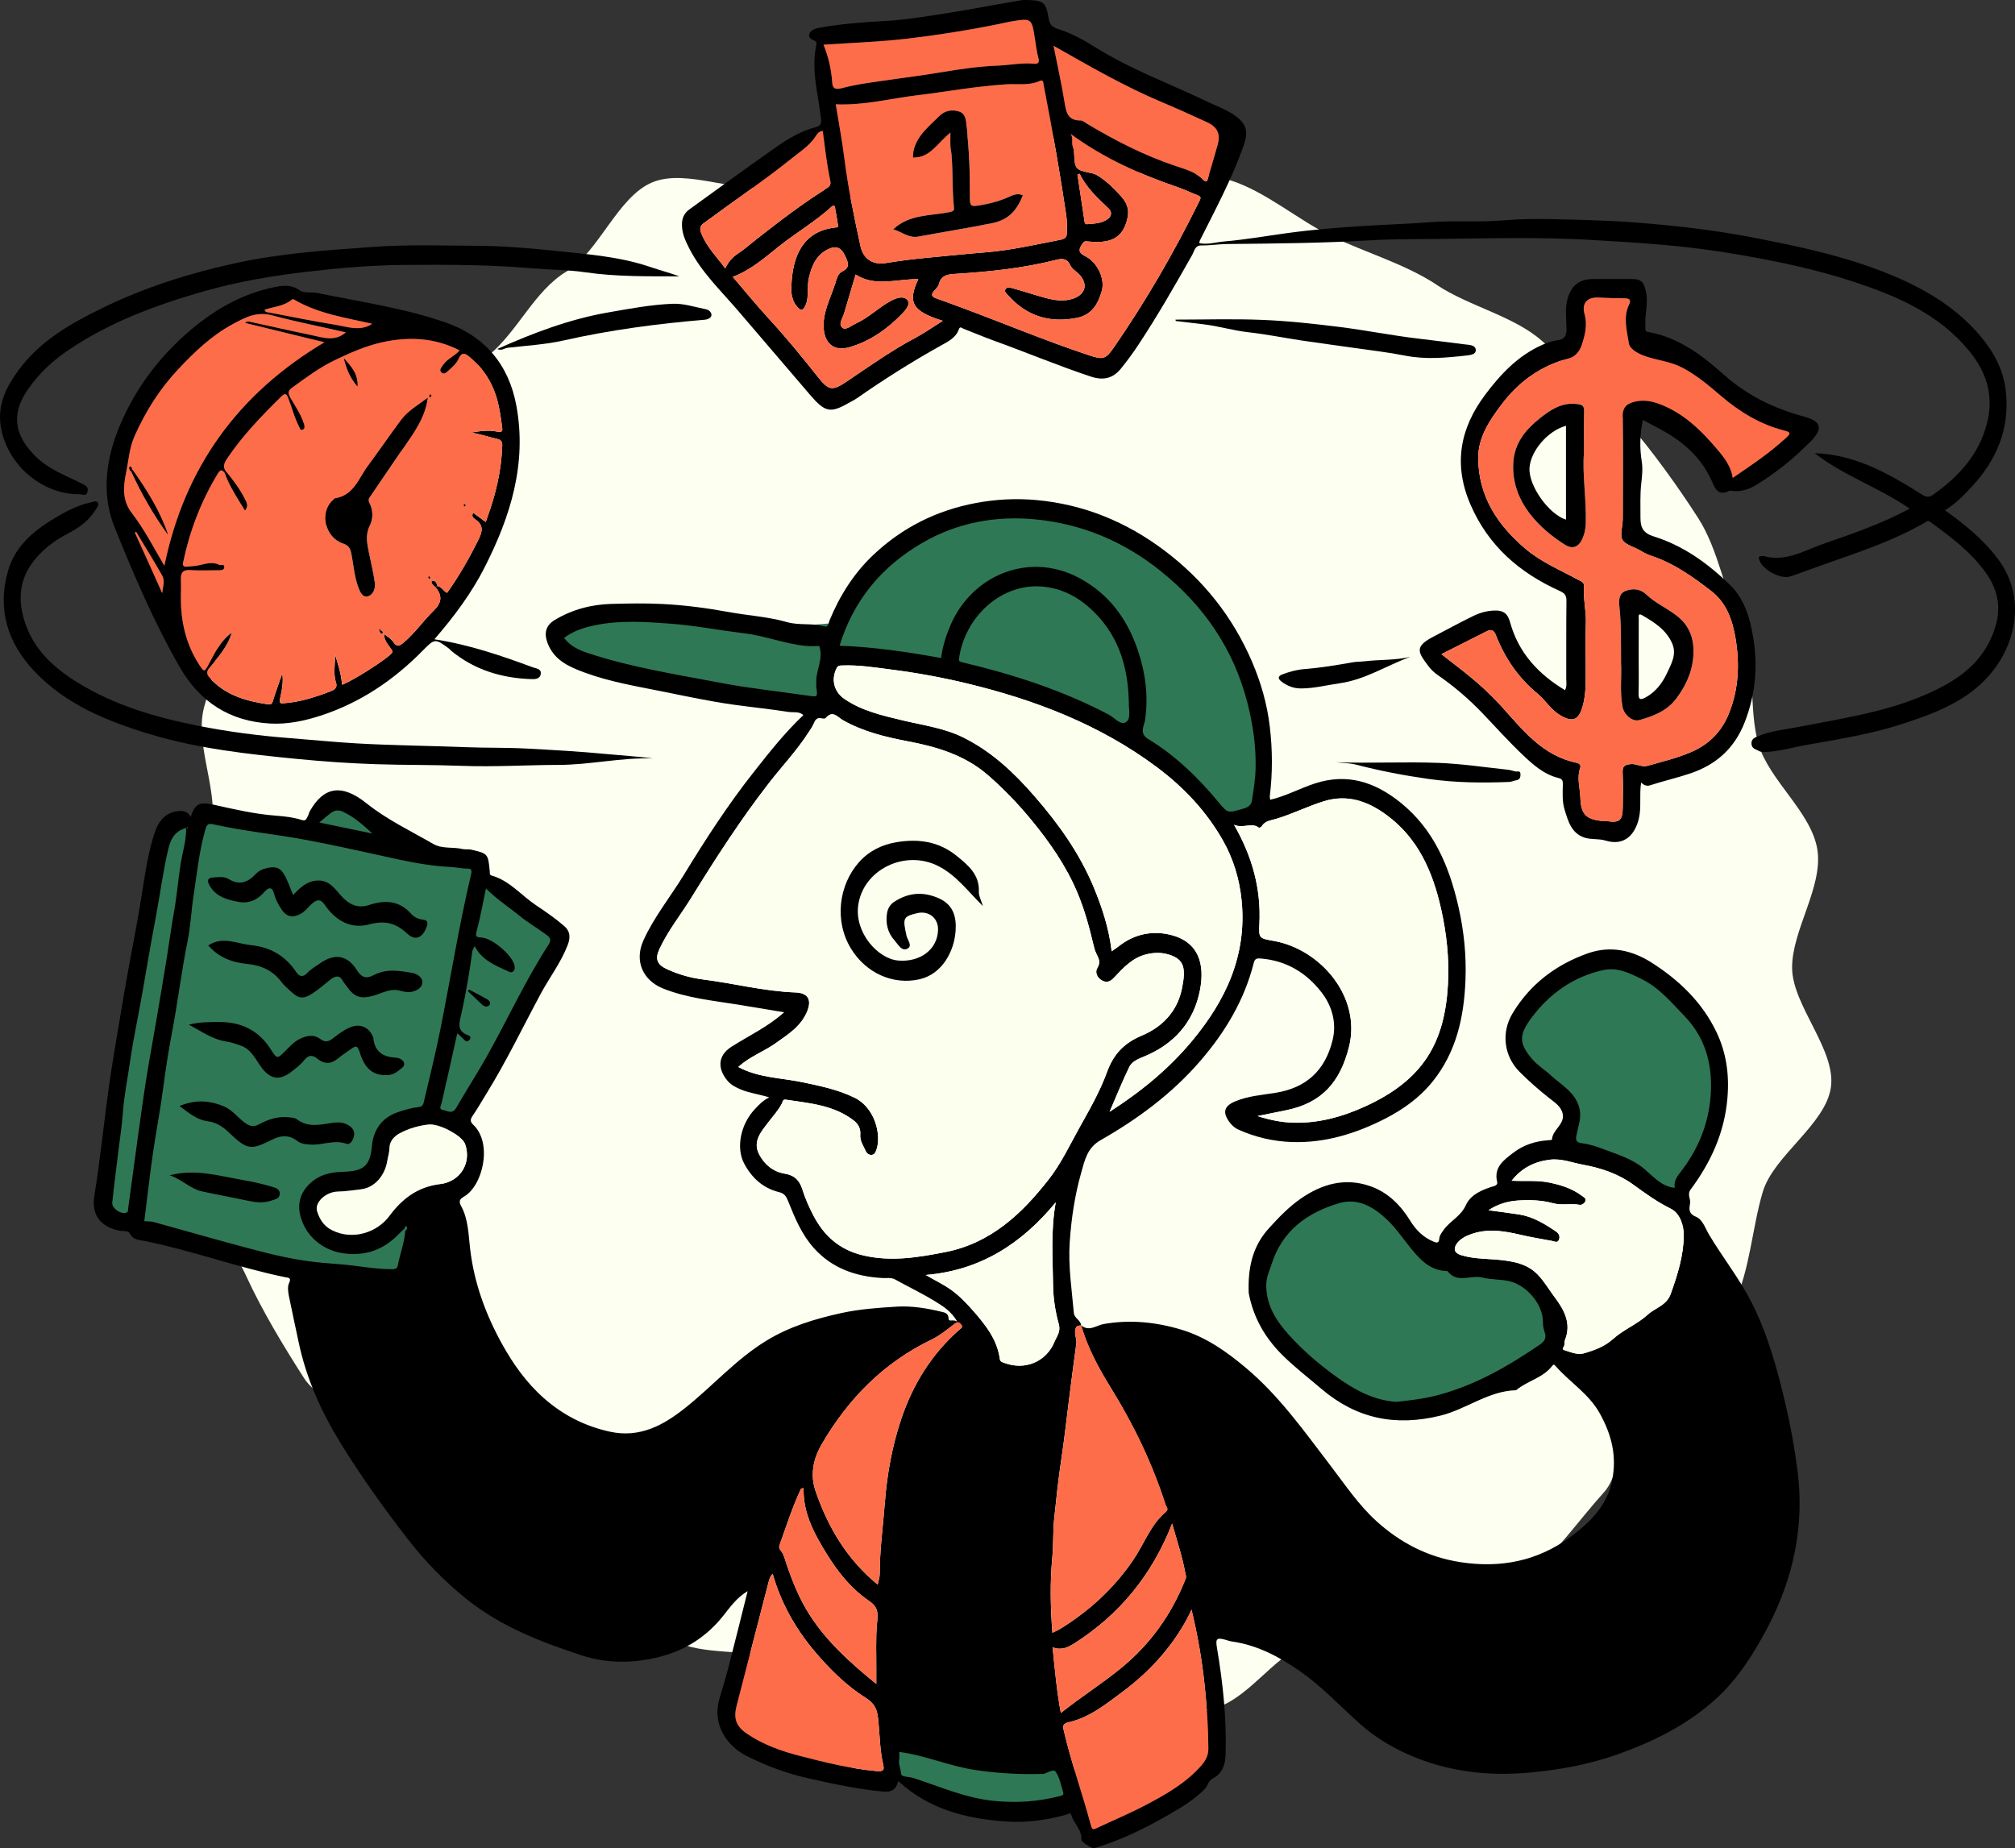 <?xml version="1.0" encoding="UTF-8"?>
<svg id="Layer_2" xmlns="http://www.w3.org/2000/svg" viewBox="0 0 1440.85 1321.81">
  <rect x="0" y="0" width="1440.85" height="1321.81" fill="#333333" stroke="none"/>
  <defs>
    <style>
      .cls-1 {
        fill: #fdfff0;
      }

      .cls-2 {
        fill: #fe6d49;
      }

      .cls-3 {
        fill: #fcfeee;
      }

      .cls-4 {
        fill: #2f7855;
      }
    </style>
  </defs>
  <g id="Layer_1-2" data-name="Layer_1">
    <g>
      <path class="cls-1" d="M1027.55,203.86c22.86,15.15,54.82,22.14,74.83,39.74,20.52,18.05,44.03,38.16,61.47,58.42,17.78,20.65,35.91,45.82,50.4,68.37,14.7,22.87,19.53,54.68,30.76,79.09,11.34,24.64,4.84,57.26,12.55,83.05s38.01,48.63,42.01,75.3c4,26.72-18.24,57.28-18.1,84.3.13,26.96,31.55,58.61,27.74,85.43-3.78,26.61-40.98,48.78-48.73,74.83-7.64,25.66-8.95,55.04-20.53,79.76-11.31,24.14-57.02,28.05-72.16,50.91-15.15,22.86-3.18,64.45-21,84.27-18.25,20.3-34.85,44.31-55.5,61.35-20.97,17.3-63.36,3.02-86.39,16.88-23.22,13.97-46.39,19.92-71.26,30.31-24.94,10.42-41.13,39.74-67.3,46.47s-48.94,39.25-75.85,42.23-56.94,2.28-84.05,1.45-58.92,9.17-85.71,4.55c-26.42-4.55-36.96-75.56-62.9-83.88-25.45-8.16-53.35-2.04-77.97-13.9s-69.91,12.96-92.77-2.18c-22.86-15.15-27.24-56.67-47.25-74.27-20.52-18.05-28.36-46.39-45.8-66.65-17.78-20.65-62.02-21.45-76.52-44-14.7-22.87-30.01-48.28-41.24-72.69-11.34-24.64-30.85-49.78-38.56-75.58-7.75-25.94,15.64-60.82,11.65-87.49-4-26.72-12.5-53.39-12.63-80.42-.13-26.96,11.1-53.27,14.92-80.1,3.78-26.61-13.1-59-5.34-85.06,7.64-25.66,10.15-57.28,21.73-82,11.31-24.14,56.89-31.08,72.03-53.94,15.15-22.86,38.77-36.08,56.59-55.9,18.25-20.3,32.07-41.32,52.73-58.36,20.97-17.3,32.68-46.14,55.71-60,23.22-13.97,36.45-53.36,61.33-63.75,24.94-10.42,62.64,9.37,88.81,2.63s55.83,14.83,82.75,11.85,52.05-63.26,79.16-62.43c26.86.82,53.27,34.4,80.06,39.01,26.42,4.55,56.91-.75,82.86,7.58,25.45,8.16,48.06,28.35,72.68,40.21,24.01,11.56,51.98,19.44,74.84,34.58Z"/>
      <path class="cls-4" d="M634.16,1248.61l4,21,34,19,58,7,38-7s-6-18-8-20-8-12-10-12h-53c-1,0-63-8-63-8Z"/>
      <path class="cls-4" d="M1045.16,905.61c-2-1-29-16-29-16l-33-31h-45l-36,41-1,32,22,40,65,34,55-7,71-36-5-26-23-26-41-5Z"/>
      <polygon class="cls-4" points="1109.16 699.61 1156.16 686.61 1196.16 710.61 1213.16 733.61 1228.16 760.61 1227.16 800.61 1212.16 838.61 1200.16 856.61 1171.16 843.61 1153.16 831.61 1130.16 824.61 1115.16 813.61 1124.16 795.61 1117.16 783.61 1088.16 754.61 1085.16 741.61 1099.16 708.61 1109.16 699.61"/>
      <polygon class="cls-4" points="397.16 457.61 418.72 475.81 561.16 503.76 593.51 497.98 593.51 471.32 665.16 474.61 779.16 508.61 836.16 548.61 872.16 582.61 895.16 586.61 902.16 566.61 899.16 513.61 878.16 453.61 834.16 399.61 754.16 366.61 679.16 368.61 627.16 402.61 609.16 428.61 596.16 445.61 557.16 448.61 475.16 437.61 423.16 440.61 397.16 457.61"/>
      <polygon class="cls-4" points="362.9 645.42 342.47 614.31 301.97 607.77 244.16 572.61 221.22 594.73 146.16 582.61 141.68 587.83 130.2 582.61 116.12 591.2 74.16 863.61 80.26 872.04 98.16 872.61 107.27 879.35 298.16 919.61 325.23 810.75 399.94 672.77 362.9 645.42"/>
      <g>
        <path d="M773.14,947.83c5.72,4.69,10.76-.06,16.16-1,18.89-3.29,37.49-1.41,55.74,4.14,17.47,5.32,32.05,15.62,45.84,27.21,23.88,20.05,41.7,45.33,60.43,69.83,10.37,13.56,19.92,27.88,32.58,39.47,17.19,15.74,37.2,26.1,60.51,29.67,28.41,4.36,54.69-.67,78.09-17.75,14.31-10.44,26.8-22.6,30.36-41.03,3.26-16.87-.22-31.9-8.75-47.35-7.98-14.45-21.4-22.34-31.55-33.91-1.19-1.35-1.62-1.66-2.6-.37-6.64,8.75-17.87,10.69-25.85,17.44-19.85.5-35.45,13.57-54.11,18.17-32.14,7.93-60.14,2.2-85.27-19.29-9.36-8-19.15-15.47-27.91-24.2-12.31-12.27-20.52-26.65-23.82-43.76-.04-.21-.07-.42-.08-.63-.62-17,2.3-32.72,14.33-45.99,7.07-7.8,14.28-15.34,22.9-21.33,15.27-10.59,31.92-15.25,50.05-8.77,12.38,4.42,21.41,13.55,28.17,24.53,4.16,6.76,9.27,11.83,16.49,14.9,2.17.92,4.12,1.55,4.33-1.98.13-2.35,1.61-4.12,2.89-5.98,4.57-6.66,12.47-9.85,16.13-18.04,3.49-7.8,12.17-11.25,20.48-13.73,1.11-.33,2.3-1.25,1.9-2.84-2.65-10.59,4.92-15.82,11.63-20.96,7.11-5.45,15.55-8.23,24.59-8.84,1.03-.07,2.94-.23,2.95-.4.27-7.2,9.32-10.88,7.66-18.62-1.13-5.25-5.81-8.16-9.6-11.14-7.42-5.84-14.45-12.05-21.11-18.69-11.31-11.29-13.46-28.12-5.06-42.03,12.59-20.86,30.99-34.75,53.75-42.81,16.08-5.7,31.58-2.24,45.35,6.47,19.67,12.45,36.34,28.37,46.58,49.72,7.1,14.82,9.32,30.38,7.91,47.2-2.09,24.85-11.83,45.96-26.27,65.43-2.69,3.63.04,6.56-.45,9.85-.53,3.6-1.54,7.38,4.1,9.64,4.9,1.96,6.67,8.13,9.4,12.73,9.86,16.56,21.95,31.66,30.69,49.02,11.41,22.65,17.99,46.73,23.79,71.16,3.74,15.78,6.62,31.73,8.74,47.78,5.32,40.33-2.77,78.21-21.75,113.94-9.65,18.17-20.59,35.55-35.81,49.59-20.48,18.9-45.02,31.06-71.02,40.31-20.01,7.11-40.68,10.92-61.9,12.93-30.25,2.87-59.25-.4-87.19-12.6-13.33-5.82-25.38-13.34-36.21-23.16-13.76-12.48-26.64-26.11-41.89-36.74-14.64-10.2-30.41-18.61-48.56-21.16-1.59-.22-3.14-.82-4.7-1.25-6.12-1.69-7.1-.78-6.02,5.58,4.31,25.44,7.03,51.02,6.19,76.85-.23,6.96-2.4,13.44-9.32,16.87-3.08,1.53-3.18,4.97-5.34,7.2-7.47,7.73-16.51,13.15-25.65,18.43-17.12,9.91-34.81,18.6-53.87,24.23-1.21.36-9.08-4.73-8.96-6,.67-7.28-5.6-11.74-7.27-18.09-.46-1.76-1.94-.45-3.02-.14-14.22,4.09-28.73,6.05-43.51,5.05-28.45-1.93-55.19-8.68-77.13-28.92-1.31,5.69-4.52,8.04-10.17,7.56-18.09-1.54-35.73-5.45-53.41-9.35-15.69-3.46-30.58-9-44.86-16.18-14.23-7.16-24.66-22.63-19.53-40.46,2.32-8.05,4.8-16.07,6.89-24.18,4.49-17.37,8.78-34.8,13.4-53.21-7.89,4.71-12.53,11.43-17.43,17.6-11.72,14.76-26.7,24.42-44.65,29.15-18.7,4.93-38.04,5.23-56.27-.73-29.14-9.52-57.83-20.52-82.29-40.07-16.13-12.89-30.36-27.6-42.91-43.84-16.67-21.57-32.56-43.75-46.91-66.95-14.08-22.75-25.05-46.73-30.62-73.28-2.3-10.95-4.73-21.95-6.95-32.95-.61-3.02-1.1-6.77.15-9.3,1.96-3.97-1-3.76-2.67-4.1-34-6.95-66.65-19.1-100.65-25.93-4.4-.88-8.19-.69-10.65-5.42-1.18-2.27-4.99-1.43-7.49-1.96-14-2.99-20.07-11.65-17.74-25.41,2.03-11.99,3.49-24.08,5.04-36.15,2.33-18.18,4.4-36.38,7.27-54.51,2.92-18.49,6.14-36.93,9.23-55.39,3.4-20.23,7.55-40.34,10.97-60.57,2.74-16.21,4.65-32.58,9.23-48.4,2.69-9.32,6.44-18.15,17.98-19.61,3.92-.49,7.14.37,9.12,4.1,3.18-9.64,6.33-10.94,16.79-8.59,14.61,3.28,29.23,6.64,44.25,7.77,6.14.46,12.42,1.17,18.23,3.03,3.4,1.09,3.36-.98,4.3-2.36.78-1.15.93-2.71,1.63-3.93,9.91-17.45,22.71-19.82,40.52-5.59,14.74,11.77,31.52,19.7,47.61,29,6.63,3.83,14.12,2.01,21.06,3.7,1.99.48,4.23-.04,6.22.44,12.02,2.86,12.01,2.91,13.25,15.59.11,1.12-.47,2.44,1.37,2.95,12.86,3.64,21.13,14.21,31.74,21.26,6.88,4.57,13.68,9.29,19.98,14.72,4.85,4.18,4.49,8.84,2.52,13.94-4.78,12.35-12.87,22.88-19.1,34.45-12.84,23.83-24.53,48.29-38.78,71.36-3.34,5.41-6.5,10.95-10.08,16.19-1.78,2.61-1.69,4.16.62,6.36,13.94,13.29,6.67,43.75-6.75,51.3-3.11,1.75-3.78,3.52-2.15,6.47,5.33,9.66,5.34,20.56,6.58,31.01,2.87,24.31,11.06,46.67,22.8,67.89,7.99,14.43,17.49,27.78,29.92,38.76,13.6,12.02,29.24,20.04,47.12,23.96,21.61,4.73,38.55-4.66,54.34-17.29,19.53-15.63,36.17-34.68,57.8-47.86,16.5-10.05,34.47-15.47,53.11-19.59,13.21-2.92,26.64-3.84,39.99-4.67,10.65-.66,21.45,1.14,31.91,3.66,2.08.5,5.09.88,5.13,4.99.02,2.48,3.18.18,6.22,2.02-4.52-7.62-10.36-11.06-15.82-14.43-9.2-5.68-19.03-10.32-28.49-15.59-3-1.67-6.06-.94-9.11-1.1-18.98-1.01-35.97-6.85-48.99-21.26-8.7-9.63-13.7-21.57-18.43-33.46-1.39-3.5-2.6-5.73-6.57-6.7-11.49-2.83-19.51-10.13-25.02-20.51-5.87-11.08-2.63-28,7.76-38.94,2.84-2.99,5.62-6.09,10.21-8.33-7.36-2.29-14.3-3.07-20.68-5.79-3.5-1.49-6.76-3.22-9.21-6.15-6.5-7.75-7.83-17.44,2.91-24.28,12.5-7.96,26.09-14.22,37.65-24.62-11.33-1.89-22.46-3.8-33.61-5.58-17.78-2.82-35.74-4.62-52.71-11.32-14.9-5.88-20.94-19.93-14.31-34.54,7.64-16.84,19.36-31.2,28.92-46.87,15.42-25.27,31.52-50.13,49.88-73.38,11.09-14.05,22.18-28.2,35.54-40.8-2.85-2.9-7.26-1.77-10.67-2.31-13.01-2.05-26.15-3.36-39.22-5.18-16.7-2.32-33.16-5.86-49.64-9.19-19.2-3.88-38.68-7.04-57.12-13.87-10.71-3.97-21.41-8.6-26.13-20.7-2.83-7.26-1.51-12.91,5.08-16.85,12.41-7.42,25.99-11.04,40.34-11.45,12.15-.34,24.33-.56,36.46.05,16.05.8,31.99,2.91,47.83,5.81,13.74,2.51,27.92,3.29,41.25,7.12,9.08,2.61,18.16.51,26.96,3.1,2.8.82,2.84-2.5,3.56-4.23,7.36-17.82,17.52-33.9,31.54-47.1,20.67-19.45,45.1-31.66,73.17-36.92,14.33-2.68,28.76-3.4,43-2.12,33.96,3.04,64.55,15.59,91.79,36.12,27.76,20.92,48.74,47.28,62.5,79.2,6.47,15.02,10.97,30.67,12.87,47.02,1.91,16.45,2,32.87-.02,49.31-.1.79.16,1.63.27,2.71,11.19-2.62,21.11-8.1,31.76-11.61,23.35-7.69,43.19-1.05,61.37,13.55,23.89,19.17,34.9,45.71,41.46,74.45,3.93,17.21,5.75,34.84,5.05,52.5-1.03,26.24-6.37,51.25-23.41,72.5-9.31,11.61-21.12,20.04-34.06,26.66-20.87,10.67-42.99,17.52-66.77,16.7-13.18-.46-25.93-3.43-38.04-8.84-2.76-1.23-4.92-3.24-6.64-5.63-4.89-6.8-3.65-11.2,4.01-14.49,9.19-3.94,19.14-4.65,28.82-6.18,22.49-3.55,35.82-16.22,41.09-37.76,2.91-11.92-.11-24.03-7.87-34.08-10.96-14.17-25.22-22.73-43.38-24.25-2.67-.22-4.31-.12-5.11,3.04-6.72,26.65-20.36,49.45-38.22,70.16-20.27,23.49-44.75,41.55-71.42,56.76-9.58,5.46-11.34,14.6-13.85,23.49-4.55,16.08-6.97,32.44-8.13,49.25-1.18,17.24,1.46,33.88,2.95,50.76.34,3.85,4.96,5.12,5.22,8.96-2.03.15-3.57-.05-4.21,3.09-.73,3.58,1.21,6.51.74,9.89-1.97,14.14-3.72,28.3-5.53,42.46-1.74,13.55-3.2,27.14-5.26,40.64-2.13,13.93-3.54,27.92-5.03,41.92-.98,9.19-.46,18.39-1.33,27.51-1.71,17.94-1.36,35.81.04,54.24,2.17-1.06,3.72-1.66,5.11-2.51,20.9-12.78,38.62-28.98,52.49-49.24,7.92-11.57,12.5-25.41,23.6-34.82,2.24-1.9.16-3.56-.31-5.03-9.43-29.39-22.68-56.97-38.91-83.21-8.76-14.15-16.74-28.8-21.42-44.96ZM133.22,592.08c-7.69,1.98-11.03,7.31-12.82,14.81-3.81,15.99-5.85,32.27-8.89,48.37-3.5,18.54-6.68,37.13-9.89,55.72-2.72,15.75-6.21,31.38-8.48,47.19-1.87,13.02-4.52,25.94-5.44,39.11-.56,8.01-1.84,15.98-2.81,23.96-1.56,12.89-3.26,25.76-4.61,38.68-.44,4.24,6,8.56,10.04,7.29,1.45-.46,1.11-1.49,1.24-2.45,2.1-15.5,4.17-31.01,6.32-46.51,2.12-15.29,4.17-30.59,6.56-45.84,2.22-14.17,4.89-28.27,7.3-42.42,2.45-14.38,4.88-28.77,7.22-43.17,1.88-11.58,3.41-23.21,5.47-34.76,1.99-11.14,2.93-22.43,4.63-33.61,1.34-8.83,4.28-17.47,4.04-26.54.47.47.89.43,1.16-.18.06-.13-.09-.35-.14-.53-.3.3-.6.59-.9.89ZM288.95,878.83c-1.21,1.16-2.48,2.27-3.64,3.48-10.76,11.32-23.7,16.07-39.35,14.01-14.53-1.92-26.48-11.43-30.73-25.25-2.94-9.57-.82-17.86,6.38-24.7,6.26-5.94,13.85-8.04,22.49-8.32,14.17-.46,20.48-2.55,21.8-18.17.97-11.56,6.92-20.57,18.54-24.51,4.81-1.64,9.8-3.15,14.81-3.67,3.01-.31,3.44-2.09,3.85-3.81,4.03-17.12,8.28-34.21,11.73-51.46,7.39-36.93,13.31-74.15,21.95-110.83.76-3.24.54-4.44-2.5-4.43-4.18.02-8.26-1-12.34-1.19-17.55-.79-34.5-4.8-51.53-8.57-16.56-3.67-33.14-7.25-49.79-10.44-22.58-4.32-45.54-6.46-68.01-11.47-3.24-.72-4.59-.34-5.65,3.32-4.61,15.84-6.15,32.19-8.64,48.37-1.63,10.6-2.03,21.43-4.19,31.91-4.39,21.33-6.88,42.96-10.98,64.33-2.68,13.94-4.81,27.96-6.66,42.04-2.01,15.26-5.01,30.39-7.19,45.63-2.28,16-4.09,32.07-6.12,48.2,2.55.2,4.71.04,6.67.58,17.67,4.86,35.27,9.98,52.96,14.76,18.13,4.9,36.18,10.06,54.84,12.88,8.64,1.31,17.25,1.94,25.91,2.62,12.17.95,24.18,3.49,36.45,3.51,2.1,0,3.97-.27,4.4-2.49,1.62-8.44,4.82-16.54,5.42-25.2,1.65-.64,1.43-2.58.79-2.93-1.13-.62-.85,1.36-1.66,1.81ZM527.93,763.03c14.68,7.85,30.61,7.7,45.78,10.88,12.68,2.66,25.33,5.23,37.26,11.03,14.83,7.21,19.38,26.75,15.74,37.24-.7,2.03-1.49,3.63-3.5,3.72-1.86.08-3.36-.88-4.27-2.96-1.63-3.75-4.15-7.05-3.78-11.57.31-3.84-1.19-7.29-4.3-9.76-14.36-11.35-31.85-12.62-48.94-15.21-2.26-.34-2.21,1.47-2.77,2.6-2.52,5.06-6.41,9.1-9.76,13.56-5.09,6.77-11.44,13.64-6.53,23.02,3.81,7.28,10.03,12.38,18.31,13.74,6.94,1.14,10.55,4.74,12.6,11.35,1.99,6.41,4.78,12.66,7.89,18.62,7.6,14.57,18.74,24.48,35.4,28.44,20.04,4.77,39.54,1.46,58.96-2.34,32.29-6.32,54.72-27.32,74.07-52.23,8.74-11.25,14.76-24.14,21.67-36.54,7.29-13.09,14.77-26.08,19.86-40.06,4.63-12.74,12.29-20.74,24.8-25.97,14.71-6.15,25.39-17.29,28.7-33.44,3-14.63,1.92-21.25-9.77-24.64-5.21-1.51-10.59-1.34-15.92.02-9.76,2.49-16.2,9.51-22.68,16.47-2.5,2.69-5.11,4.18-8.74,2.18-3.74-2.06-5.12-6.13-3.35-8.95,2.66-4.24.87-7-.77-10.4-.95-1.98-1.54-4.17-2.05-6.33-2.98-12.71-6.42-25.27-11.51-37.32-8.11-19.17-19.87-36.06-33.01-52-9.48-11.49-19.8-22.27-31.09-32.02-16.38-14.15-36.24-20.09-57.05-24.04-16.01-3.04-31.87-6.89-46.3-15.01-3.87-2.18-7.46-7.66-12.49-1.51-.44.54-2.06.39-3.05.17-3.13-.7-4.33,1-5.39,3.57-.93,2.25-2.42,4.29-3.76,6.37-8.31,12.92-18.88,24.09-28.26,36.16-20.4,26.24-38.36,54.18-55.81,82.44-7.54,12.21-16.65,23.44-22.67,36.58-3.21,7.01-1.5,10.97,5.52,14.2,8.23,3.79,16.97,6.24,25.81,7.36,22.09,2.79,43.73,8.49,66.16,9.28,7.68.27,12.04,4.22,8.27,13.46-4.45,10.89-13.78,16.58-22.71,22.93-8.36,5.94-18.34,9.32-26.57,16.91ZM794.92,680.3c1.98-1.41,3.7-2.52,5.3-3.78,10.82-8.51,23.59-11.11,36.32-8.1,20.91,4.94,25.03,21.37,21.54,39.52-4.45,23.13-18.66,38.98-40.51,47.84-3.95,1.6-8.19,3.39-10,7.12-4.86,9.98-9,20.31-14.16,32.21,23.13-14.91,42.57-30.99,58.97-50.68,24.22-29.09,39.31-61.32,35.47-100.32-1.51-15.3-5.86-29.8-13.38-43.06-11.86-20.94-28.19-38.21-47.38-52.52-40.79-30.42-87.27-48.17-136.33-59.94-17.76-4.26-35.75-7.51-53.82-9.81-11.48-1.46-23.04-3.36-34.75-2.87-1.76.07-2.96,0-3.95,1.94-4.05,7.94-1.97,16.78,5.45,21.89,12.58,8.66,27.14,11.91,41.65,15.39,14.67,3.52,29.79,5.45,43.54,12.28,20.12,10,36.01,24.92,50.64,41.72,17.31,19.86,32.43,40.99,42.57,65.42,6.04,14.53,10.89,29.41,12.83,45.77ZM882.41,589.82c13.18,22.98,19.38,45.99,18.12,70.95-.52,10.27-.08,10.27,10.22,12.08,33.37,5.89,62.86,39.97,53.86,75.82-6.23,24.8-19.15,40.2-45.25,45.35-6.2,1.22-12.39,2.52-20.17,4.11,9.41,2.96,17.21,4.45,25.22,4.71,18.33.6,35.61-4.23,51.97-11.71,41.7-19.07,56.67-45.89,58.99-87.08,1.03-18.3-.93-36.47-4.97-54.37-6-26.56-16.52-50.6-39.34-67.16-13.24-9.61-27.68-14.73-44.45-9.53-11.71,3.63-22.66,9.24-34.4,12.67-3.72,1.09-7.66,1.4-9.98,5.17-.36.59-1.74,1.31-1.99,1.11-5.31-4.14-11.17.81-17.84-2.12ZM672.96,470.58c.99-8.1,3.46-15.88,6.67-23.42,15.16-35.55,55.5-52.76,91.22-34.26,21.25,11.01,34.71,28.85,42.39,51.03,5.72,16.52,8.15,33.52,5.51,51.19-.6,3.97-4.42,9.31,2.35,13.41,19.59,11.88,35.79,27.77,50.39,45.32,6.58,7.92,6.46,7.63,17.23,4.55,3.66-1.05,6.02-2.54,6.54-6.02,1.09-7.37,2.34-14.78,2.55-22.2.45-16.01-1.79-31.76-5.75-47.3-9.94-38.99-31.51-70.19-62.82-95.09-26.13-20.78-55.85-33.17-88.86-36.37-28.24-2.74-55.6,2.24-80.5,16.58-29.21,16.83-49.53,41.12-59.54,73.77,24.58.89,48.55,4.45,72.62,8.81ZM998.46,1002.5c10.13-1.08,19.95-2.23,29.56-4.77,26.93-7.13,50.59-20.78,73.37-36.36,3.64-2.49,4.28-5.36,3.25-8.28-.99-2.82-1.33-5.11-1.36-8.2-.12-12.24-11.54-25.54-23.48-28.56-6.43-1.63-13.36-1.06-19.62-2.7-8.28-2.17-18.13,4.51-25.02-4.53-.18-.24-.8-.17-1.22-.19-12.28-.6-19.34-9.09-26.21-17.64-5.22-6.5-9.92-13.44-16.02-19.17-9.72-9.13-20.75-15.74-34.58-11.58-22.48,6.76-40.1,19.56-47.67,42.96-1.61,4.99-3.98,9.81-4.02,15.34-.09,14.37,6.97,25.48,16.01,35.58,10.06,11.24,21.52,21.03,33.71,29.85,13.01,9.42,26.9,17.2,43.31,18.25ZM1197.61,849.45c-1.09-5.79,2.77-9.4,6.11-13.94,12.01-16.35,18.86-34.91,19.69-55.29.82-20.17-4.38-38.55-18.73-53.43-9.39-9.73-18.13-20.37-30.57-26.53-8.77-4.35-17.56-8.84-28.06-6.46-21.17,4.79-37.81,16.71-50.59,33.58-9.45,12.48-9.59,18.59.22,30.09,3.74,4.39,8.92,7.52,13.2,11.48,7.9,7.33,18.29,12.41,20.71,24.62,1.2,6.07-.92,11.36-2.04,16.91-.76,3.77-1.54,6.46,3.95,7.13,5.2.64,10.37,2.34,15.3,4.24,9.61,3.7,19.52,6.52,27.93,13.24,7.05,5.63,12.98,13.48,22.89,14.34ZM1064.34,865.47c7.79,1.07,14.91,1.91,21.98,3.03,9.9,1.57,18.22,6.69,26.33,12.19,2.14,1.45,3.09,3.6,2.05,5.98-1.07,2.45-3.2,1.05-4.92.72-7.45-1.4-14.95-2.58-22.32-4.32-12.75-3.02-25.39-4.98-38.01.48-3.12,1.35-5.86,3.12-7.81,5.92-2.7,3.87-1.39,6.68,3.07,8.08,9.81,3.07,20.03,2.43,30.03,3.68,9.32,1.17,17.97,3.1,24.95,10.39,4.66,4.86,7.89,10.55,11.84,15.81,7.05,9.39,12.37,19.04,7.39,31.23-.61,1.5.27,3.31-1,4.8-.88,1.02-.37,1.8.94,2.17,4.71,1.34,9.15,3.64,14.44,1.99,7.35-2.3,14.03-4.61,20.27-10.21,7.32-6.57,17.21-10.46,24.63-17.25,5.42-4.97,13.47-6.48,16.48-14.89,4.87-13.6,9.19-27.31,9.32-41.7.07-7.21-2.65-15.9-9.21-19.15-9.73-4.82-18.22-10.95-26.88-17.24-10.62-7.72-22.86-11.89-35.9-14.26-7.89-1.43-15.44-4.61-23.73-3.6-10.97,1.33-20.11,5.8-27.37,15.03,9.44.52,18.19-.47,26.88,1.32,8.48,1.74,16.55,4.27,23.49,9.57,1.12.86,3.31,1.78,2.29,3.9-.76,1.58-2.46,2.73-4.14,2.43-6.25-1.14-12.79.55-18.76-1.08-8.42-2.29-16.86-2.53-25.3-1.97-7.25.48-14.32,2.52-21.03,6.94ZM852.01,1151.13c-1.37,2.74-2.62,5.55-4.12,8.22-11.3,20.16-26.76,36.76-45.14,50.47-11.88,8.86-23.69,18.43-38.6,21.83-3.98.91-4.27,2.49-3.61,5.37,5.36,23.18,13.42,45.58,19.59,68.53.71,2.62,1.42,3.03,3.75,1.92,11.73-5.54,23.74-10.52,35.2-16.56,14.11-7.43,28.07-15.28,39.02-27.32,3.4-3.73,5.98-7.47,5.95-13.11-.06-14.83-1.04-29.53-2.56-44.29-1.9-18.45-5.02-36.64-9.49-55.06ZM552.51,1125.45c-1.97,1.93-2.39,3.84-2.9,5.82-7.57,29.43-15.2,58.84-22.82,88.25-2.42,9.33-.59,14.87,7.26,20.25,11.69,8,24.93,12.61,38.47,16.08,17.74,4.54,35.49,8.96,53.88,10.65,5.33.49,6.05-.63,5.15-4.49-2.27-9.75-2.46-19.76-3.32-29.61-.69-7.88-1.22-13.2-9.26-18.26-13.9-8.76-25.81-20.59-36.51-33.3-13.62-16.17-23.87-34.2-29.96-55.39ZM807.18,501.93c-.58-26.2-7.95-49.51-28.32-67.5-10.53-9.3-22.79-14.76-36.6-15.11-27.89-.71-52.12,22.54-56.38,50.83-.31,2.05-.66,2.8,2.23,3.48,36.33,8.62,71.69,20,104.89,37.51,4.02,2.12,8.43,7.98,12.33,5.16,3.61-2.62,1.61-9.36,1.86-14.36ZM627.6,1133.2c.55-2.75,1.47-5.18,1.46-7.62-.03-17.12,2.37-34.04,3.68-51.06,1.57-20.29,5.14-40.06,11.56-59.33,8.35-25.05,21.8-46.8,41.75-64.33,1.13-.99,2.95-1.77,1.05-3.8-1.35-1.44-2.3-2.02-4.17-.6-5.44,4.14-10.71,8.57-16.92,11.57-34.18,16.54-59.44,42.16-78.46,74.84-6.44,11.06-8.12,22.44-4.42,33.3,8.79,25.8,22.45,48.96,44.47,67.04ZM585.82,461.96c-2.46,0-6.05.29-9.57-.05-15.1-1.47-29.24-7.29-44.43-9.09-17.72-2.1-35.38-5.61-53.18-6.89-17.37-1.25-34.96-2.45-52.31,1.03-8.19,1.64-16.16,4.02-23,9.24,4.55,5.96,10.77,8.76,17.21,10.89,30.98,10.22,63.17,15.22,95.08,21.3,20.4,3.89,41.14,6.02,61.71,9.03,7.44,1.09,7.4,1.21,6.41-5.82-.15-1.03.03-2.1-.04-3.15-.56-8.9,5.36-16.99,2.12-26.49ZM661.97,911.76c6.48,3.84,12.73,6.71,18.36,10.78,5.86,4.23,10.75,9.4,15.4,14.68,8.83,10.04,17.28,20.53,19.19,34.49.3,2.17,1.68,2.36,3.34,2.98,14.73,5.5,29.93-.84,35.85-15.26,1.63-3.97,4.54-7.08,2.97-12.65-2.55-9.04-3.96-18.68-4.07-28.09-.24-19.51-1.71-39.13,1.93-58.9-24.12,29.37-53.72,48.69-92.96,51.97ZM327,738.84c-3.83,17.18-7.37,33.32-11.1,49.41-.49,2.12-2.32,4.98.57,5.46,3.03.5,6.89,3.53,9.75-1.47,6.95-12.12,14.59-23.85,21.45-36.01,15.1-26.8,27.87-54.91,44.65-80.77,2.68-4.13.07-5.72-2.21-7.42-6.1-4.52-12.76-8.33-18.62-13.13-7.79-6.39-16.4-11.83-24.01-19.6-2.16,10.23-3.93,20.43-6.6,30.4-1.06,3.95-.56,4.54,3.26,4.71,7.78.35,22.14,12.6,23.7,19.91.28,1.33.53,2.91-.71,4.16-1.02,1.04-1.78,1.05-3.21.38-9.43-4.37-19.33-8.03-24.49-18.32-.71,1.54-1.53,2.61-1.69,3.77-2.03,14.82-4.48,29.57-7.74,44.17-1.46,6.53-4.03,12.93,5.11,15.97,1.12.37,1.85,1.71.65,3.08-1.17,1.34-2.24,1.68-3.62.2-1.39-1.49-2.95-2.83-5.13-4.89ZM838.14,1089.54c-14.21,36.47-37.28,64.78-69.66,85.53-4.78,3.06-9.56,5.36-15.83,2.95,1.67,15.87,2.93,31.19,5.92,46.97,14.32-11.43,29.25-20.82,42.93-31.99,21.16-17.28,36.35-38.64,46.3-63.96.67-1.69.05-2.64-.2-3.99-2.17-11.96-6.07-23.44-9.46-35.51ZM626.61,1204.24c0-3.81-.02-6.71,0-9.61.09-11.35-.52-22.76.54-34.02.64-6.76,1.16-11.05-5.77-15.78-16.07-10.96-26.91-27.03-36.26-43.84-6.3-11.31-10.89-23.37-10.47-36.81-1.15.26-1.79.23-1.89.45-6.15,13.09-10.51,26.86-15.39,40.43-.42,1.18-.2,2.4.73,3.51,2.31,2.76,3.08,6.24,4.19,9.55,4.27,12.72,9.23,25.07,16.51,36.47,12.43,19.46,29.29,34.57,47.81,49.65ZM307.35,804.1c-6.73.59-14.64,2.56-21.85,6.53-3.87,2.13-6.96,5.71-7,10.35-.03,3.22-1.07,6.12-1.55,9.16-1.66,10.51-9.1,19.2-18.63,20.34-5.53.66-11.13,1.55-16.78,1.66-8.53.16-16.7,7.78-14.8,13.94,1.76,5.72,4.78,10.72,10.64,13.64,15.27,7.63,32.6,1.3,41.05-10.16,9.04-12.25,20.18-20.79,36.1-22.74,14.81-1.81,22.8-15.37,18.05-28.67-1.95-5.45-16.38-13.99-25.22-14.05ZM643.02,1252.84c0,1.96.24,3.68-.05,5.3-.65,3.57,1.15,6.84,1.36,10.34.15,2.44,5.49,1.96,8.45,2.92,19.34,6.21,37.91,14.61,58.66,16.53,15.74,1.46,30.89.48,46.01-3.41.95-.25,3.45-.46,2.83-2.54-1.51-5.08-2.5-10.62-5.33-14.89-1.6-2.42-5.78.75-8.79,1.47-.4.09-.84.02-1.26.03-16.08.46-32.17-.51-47.98-2.89-18.16-2.73-35.26-10.45-53.91-12.84ZM228.3,588.19c13.39,2.78,25.67,5.33,37.95,7.88-6.6-6.13-12.97-11.82-20.86-15.5-3.33-1.55-5.95-1.23-8.59.68-2.52,1.82-4.84,3.93-8.5,6.95Z"/>
        <path d="M1297.56,324.07c28.52.91,52.85,14.38,76.49,29.45,3.22,2.05,5.15,2.45,8.46.1,18.18-12.92,32.54-28.48,38.29-50.83,5.06-19.66-.18-36.49-12.67-51.77-21.9-26.78-52.26-39.58-83.78-49.9-26.4-8.65-53.68-14.3-81.04-19.02-16.83-2.9-33.82-5.17-50.9-6.72-18.45-1.68-36.9-2.78-55.39-3.85-36.13-2.08-72.25-1.11-108.34-.65-16.12.21-32.31,0-48.42.95-34.17,2.03-68.36,2.34-102.57,2.67-6.16.06-12.42,1.09-18.67,1.01-4.59-.06-4.94,3.97-6.44,6.63-12.23,21.64-24.55,43.23-38.26,63.97-3.98,6.02-8.22,11.91-12.79,17.5-5.62,6.88-12.4,8.7-21.38,5.73-23.46-7.76-46.21-17.35-69.43-25.72-7.44-2.68-14.72-5.84-22.11-8.67-.89-.34-2.1-1.92-3.01.66-2.19,6.17-8.07,8.85-13.16,11.7-20.58,11.52-40.49,24.06-59.8,37.56-1.82,1.27-3.87,2.2-5.81,3.31-13.24,7.57-16.96,6.62-27.79-6.06-17.11-20.02-34.23-40.03-51.37-60.03-12.3-14.36-26.25-27.54-34.97-44.77-2.82-5.58-5.33-11.07-5.03-17.65.21-4.41,1.99-7.54,5.31-9.94,20.73-14.98,41.39-30.08,62.34-44.75,8.55-5.99,17.64-11.31,27.93-14.02,3.51-.92,4.25-2.4,3.78-6.49-2-17.18-7.04-34.21-3.42-51.78.23-1.14.87-2.8-1.26-3.64-2.12-.83-4.64-2.25-3.54-5.01.98-2.47,4.11-3.61,6.27-4.02,15.79-2.98,31.78-4.1,47.84-5.01,14.58-.83,29.09-3.25,43.55-5.48,15.61-2.41,31.12-5.55,46.71-8.08,3.44-.56,6.79-1.57,10.45-1.48,12.23.3,14.21,1.15,16.17,12.88.87,5.2,2.43,6.47,7.47,8.11,9.05,2.95,17.72,7.66,25.83,12.76,25.65,16.14,54.13,26.34,81.22,39.45,5.92,2.86,12.15,5.02,17.67,8.74,9.42,6.35,11.01,11.76,7.17,22.59-8.35,23.51-20.12,45.43-31.25,67.64-.17.35-.17.78-.35,1.74,6,1.26,11.89-.7,17.61-1.18,15.14-1.29,30.17-3.92,45.25-6,18.9-2.6,37.88-4.08,56.93-5.24,15.39-.94,30.81-1.42,46.15-2.61,16.99-1.31,33.98.21,50.86-1.22,11.55-.98,23.06-1.19,34.56-.93,20.92.47,41.88.91,62.72,2.59,26.5,2.14,52.99,5.08,79.12,10.06,33.84,6.45,67.61,13.49,99.7,26.52,24.6,9.99,47.34,23.12,64.89,43.58,10.12,11.81,17.45,24.98,19.04,41.13,2.63,26.7-6.9,48.63-24.63,67.67-5.64,6.06-11.39,12.08-19.01,16.64,14.92,10.7,28.49,21.73,38.94,36.29,17.34,24.16,13.23,54.81-3.65,77.3-16.38,21.81-40.46,30.89-64.96,38.98-22.63,7.47-46.17,11.15-69.58,15.29-9.49,1.68-18.78,4.52-28.47,4.98-1.85.09-3.72.27-5.51-.79-2.05-1.22-4.69-1.4-5.07-4.71-.42-3.75,2.29-4.72,4.63-5.72,8.76-3.77,18.24-4.6,27.48-6.4,36.45-7.09,73.56-12.06,106.73-30.41,17.08-9.45,30.1-22.63,35.76-42.29,4.04-14.04,1.05-26.37-6.95-37.65-10.62-14.97-25.21-25.82-39.86-36.53-1.76-1.29-2.62-.23-3.78.44-23.25,13.47-48.69,21.65-73.83,30.55-7.46,2.64-14.85,5.47-22.36,7.97-7.12,2.37-20.36-4.93-22.37-12.06-.42-1.49-.33-2.44,1.49-2.46.63,0,1.3-.15,1.89,0,15.87,4.42,29.13-4.15,43.03-8.94,20.61-7.1,41.24-14.25,61.25-24.97-22.15-15.3-47.72-23.72-67.99-39.73ZM597.64,74.59c2.18,13.6,4.57,26.16,6.15,38.81,2.64,21.09,7.01,41.84,11.49,62.57,2.02,9.39,8.96,13.65,18.18,12.14,9.38-1.54,18.82-2.76,28.28-3.66,14.46-1.37,28.9-2.87,43.38-4.04,17.65-1.42,34.98-5.41,52.36-8.79,2.22-.43,5.28-.97,5.34-4.28.08-4.4.29-8.86-.35-13.19-2.2-14.9-4.61-29.78-7.18-44.62-2.85-16.42-5.92-32.81-9.08-49.18-.16-.84.03-3.78-2.83-2.45-7.49,3.48-15.73,1.91-23.45,2.37-21.56,1.29-42.69,5.25-64.02,7.83-19.29,2.33-38.26,7.38-58.26,6.48ZM765.42,95.65c1.66,2.12,1.24,4.45,1.26,6.71.02,2.29,1.26,4.26,1.36,6.65.57,12.42.71,12.36,13.11,14.95,1.76.37,3.46,1.37,4.99,2.38,5.95,3.94,11,8.93,15.68,14.25,3.64,4.13,5.72,8.67,4.55,14.66-3.25,16.54-13.96,18.87-28.52,17.41-2.76-.28-2.74.14-4.11,2.06-4.5,6.27.85,7.39,4.34,9.69,7.22,4.77,12.02,15.41,9.82,23.41-2.56,9.33-7.09,17.35-17.75,19.48-19.48,3.91-36.03-1.17-49.33-16.17-1.11-1.26-2.87-2.44-1.87-4.23,1.12-2.01,3.43-1.22,5.06-.78,5.76,1.54,11.43,3.41,17.15,5.08,8.75,2.55,17.54,5.49,26.69,2.16,8.29-3.02,10.09-10.06,4.38-16.56-2.21-2.51-5.64-4.31-6.94-7.15-2.35-5.15-6.13-4.81-10.1-3.8-23.6,5.97-47.65,8.46-71.86,9.99-4.97.31-10.37.64-11.93,7.32-.44,1.86-2.28,3.44-3.61,5.04-2.1,2.53-1.62,4.02,1.5,5.1,5.83,2.01,11.59,4.21,17.37,6.34,30.69,11.33,60.85,24.09,91.94,34.38,10.06,3.33,11.87,3.19,18.04-5.76,22.95-33.29,43.16-68.21,61.02-104.49,1.07-2.18,1.27-3.13-1.18-4.07-4.79-1.83-9.4-4.15-14.25-5.8-27.23-9.3-53.27-20.92-76.8-38.24ZM523.97,198.01c8.87,10.31,17.28,20.64,26.28,30.43,11.87,12.92,22.98,26.47,33.85,40.21,8.61,10.88,10.67,11.43,22.29,3.56,15.71-10.63,31.17-21.61,48-30.53,6.6-3.5,12.74-7.87,19.74-12.26-21.81-6.81-25.34-13-17.49-29.79-15.12-.3-30.61,5.86-44.82-3.31-2.75,9.26-5.52,18.52-8.25,27.79-1.02,3.45-4.34,7.73-1.23,10.27,2.48,2.02,6.4-1.54,9.57-2.98,9.29-4.22,16.49-11.67,25.42-16.42,3.72-1.98,8.88-3.62,11.49-.47,2.45,2.95-1.22,7.26-3.67,9.78-10.66,11.01-23.03,19.83-37.87,24.03-11.15,3.16-17.94-2.88-18.35-14.66-.39-10.92,5.07-20.66,8.29-30.84,1.03-3.25,1.97-7.17,4.73-8.5,6.09-2.95,4.68-6.27,2.55-11-2.72-6.06-6.28-8.03-12.34-5.09-8.41,4.07-11.58,11.49-13.71,20.18-1.6,6.55.31,13.32-2.35,19.65-1.67,3.98-3.27,4.73-6.31,1.03-4.6-5.59-4.17-12.12-3.67-18.49,1.61-20.86,10.44-36.48,33.31-38.11-.66-4.22-1.23-8.48-2.16-12.66-.08-.38.15-4.56-2.8-1.87-11.56,10.55-25.14,18.42-37.34,28.13-10.25,8.16-20.16,17-33.15,21.91ZM753.33,32.72c2.75,13.86,5.64,26.73,7.75,39.73,1.18,7.28,2.03,13.85,11.66,13.71,1.46-.02,2.98,1.39,4.41,2.25,20.25,12.16,41.19,22.85,63.66,30.37,7,2.34,14.26,4.22,19.7,9.84,2.56,2.64,2.87.14,3.41-1.74,2.22-7.71,4.57-15.38,6.73-23.1,2.23-7.98-.04-12.95-7.57-16.39-10.5-4.79-21-9.6-31.64-14.06-26.85-11.26-52-25.76-78.12-40.61ZM588.87,31.97c3.62,8.97,5.64,17.97,6.23,27.27.32,4.98,3.56,4.67,6.89,3.79,11.57-3.03,23.43-4.4,35.23-6.11,12.25-1.78,24.53-3.34,36.73-5.39,13.07-2.2,26.18-4.07,39.4-4.59,8.76-.34,17.44-2.25,26.24-1.36,3.23.33,3.62-1.66,2.99-3.89-1.3-4.6-1.81-9.29-2.54-13.98-2.3-14.77-2.47-14.75-16.87-12.4-.41.07-.81.14-1.22.23-24.39,5.29-49.03,9.23-73.78,12.16-19.39,2.3-38.98,2.87-59.3,4.27ZM588.3,93.6c-2.69.28-3.88,2-4.79,3.45-4.23,6.75-10.79,10.93-16.78,15.74-20.56,16.49-42.43,31.21-63.59,46.88-2.46,1.82-3.01,3.65-1.77,6.93,3.71,9.81,11.08,16.91,17.23,25.38,2.16-4.7,5.15-8.08,9.25-10.76,4.52-2.96,8.57-6.63,12.85-9.97,16.49-12.9,33.06-25.7,50.85-36.76,2.8-1.74,2.51-3.71,2.09-5.7-2.46-11.52-3.73-23.21-5.34-35.2ZM772.05,124.29c-.53.16-1.07.33-1.6.49,1.71,11.32,3.42,22.63,5.11,33.95.14.92.49,1.68,1.51,1.59,5.31-.47,10.93-.42,15.26-3.88,2.09-1.67,3.36-4.55.28-7.46-7.8-7.38-15.77-14.67-20.56-24.7Z"/>
        <path d="M1173.5,559.62c-1.39,9.38.31,17.5-1.59,25.63-2.42,10.38-9.47,20.33-24,15.83-4.66-1.44-10.04-.55-14.69-2.02-9.53-3.01-11.91-11.79-14.46-20.14-1.8-5.88-1.33-11.96-1.23-17.97.04-2.53-.24-3.88-3.25-4.62-10.54-2.59-18.4-9.79-25.92-16.95-9.87-9.4-18.97-19.6-28.41-29.46-9.71-10.14-20.32-19.2-31.89-27.17-2.56-1.76-4.91-4.06-6.77-6.55-7.16-9.54-10.24-13.66,3.44-20.78,9.6-4.99,19.07-10.22,28.82-14.95,4.74-2.3,9.43-3.61,14.69-3.85,6.29-.29,9.74,1.7,11.53,8.26,5.95,21.79,20.14,37.17,39.32,48.69,1.51-2.83.87-5.59.88-8.23.06-18.5-.09-37.01.13-55.51.05-3.85-1.04-5.53-4.68-7.17-28.74-12.94-51.19-32.23-64.01-62.01-12.31-28.6-7.45-54.33,10.63-78.43,10.91-14.54,23.21-27.63,40.21-35.35,3.75-1.71,7.57-3.05,11.62-3.59,4.78-.63,6.32-3.08,6.28-7.96-.06-7.64-1.4-15.43,1.14-22.95,3-8.88,8.57-12.81,18.08-12.83,9.25-.01,18.5-.04,27.75.01,6.8.04,8.39,2.44,9.85,9.11,1.85,8.44-1.07,16.57-.39,24.88.16,1.88-.8,3.4,1.87,3.86,21.63,3.74,38.52,16.59,54.11,30.47,16.95,15.09,36.22,24.35,57.72,30.13,12.05,3.24,13.41,8.57,4.52,17.6-11.73,11.9-24.62,22.43-38.9,31.14-5.1,3.11-10.73,5.1-16.95,4.36-.83-.1-1.84-.39-2.49-.05-8.51,4.36-10.51-2.92-12.77-7.81-8.06-17.44-21.79-28.74-38.35-37.28-3.41-1.76-6.76-3.65-10.57-5.72-2.11,10.18-2.43,19.9-.81,29.87.82,5.07.24,10.35-.36,15.61-.93,8.09-.51,16.34-.57,24.53-.06,7.48,2.42,11.15,9.43,13.34,21.33,6.66,38.82,19.37,54.59,34.69,10.31,10.01,14.17,23.4,16.48,36.83,3.59,20.85,1.86,41.47-5.99,61.46-7.29,18.55-20.28,30.31-39.11,36.6-9.47,3.16-19.17,5.39-28.64,8.45-2.02.65-4.08.17-6.28-2ZM1030.69,467.79c3.38,2.65,5.78,4.58,8.22,6.43,12.47,9.48,24.46,19.47,34.97,31.18,15.14,16.86,29.32,35.09,53.41,40.06,1.88.39,3.37,1.7,2.71,3.53-2.62,7.27-.17,14.43.07,21.64.37,11.16,3.78,15.12,14.59,16.37,1.25.14,2.55-.09,3.78.11,9.75,1.59,11.9-.22,11.95-10.34.04-7.99.26-16-.09-23.97-.19-4.45.82-5.88,5.66-6.37,4.33-.43,7.97,2.4,12.06,1.23,10.49-2.98,21.13-5.5,31.2-9.83,12.77-5.5,21.79-14.48,27.06-27.57,7.08-17.59,7.78-35.67,4.71-53.94-2.15-12.82-6.46-25.23-17.24-33.56-13.05-10.09-26.5-19.74-42.43-25.09-2.72-.91-5.4-2.12-7.83-3.64-4.39-2.74-10.69-4.18-13.09-7.59-2.39-3.4-.04-10.03-.03-15.25.06-24.4.15-48.8-.07-73.19-.05-5.83,1.94-8.85,7.7-10.47,6.19-1.73,11.98-.94,17.63,1.06,18.04,6.41,31.09,19.44,43.05,33.65,4.75,5.65,9.19,11.69,10.33,19.53,13.28-9.03,26.57-17.9,38.34-28.84,3.19-2.96,3.28-3.8-1.5-5.02-17.1-4.38-31.83-13.3-45.2-24.74-8.8-7.53-17.64-15.04-28.06-20.42-7.99-4.12-16.87-4.99-25.23-7.72-5.32-1.74-11.96-5.04-12.64-9.61-1.33-8.95-4.25-18.46.2-27.62,1.41-2.91.72-4.48-3.13-4.47-6.26.01-12.54-.23-18.81-.55-7.87-.41-12.14,4.01-9.95,11.75,2.23,7.89.31,15.34-2.13,22.54-1.35,3.99-4.44,8.01-8.88,9.16-20.35,5.29-36.23,16.82-48.69,33.51-8.49,11.37-16.41,23.16-16.31,37.95.17,27.39,13.99,48.08,34.11,65.03,11.04,9.3,24.49,14.88,37.07,21.75,2.07,1.13,4.74,1.59,4.48,5.15-.66,8.78,1.67,17.43,1.31,26.27-.45,11.13-.09,22.29-.11,33.44-.01,8.53.24,17.03-2.1,25.44-2.85,10.23-7.13,12.16-16.35,6.6-6.53-3.93-10.42-10.74-16.01-15.35-13.79-11.39-23.3-25.41-29.75-41.73-1.49-3.77-3.32-4.49-6.54-2.88-10.5,5.25-20.97,10.58-32.44,16.39Z"/>
        <path d="M310.63,457.17c24.99,3.83,47.84,11.73,70.54,20.1,2.33.86,5.99.95,5.51,4.65-.5,3.92-4.58,3.81-7.02,3.72-21.01-.74-40.33-6.57-56.86-20.12-.65-.53-1.15-1.25-1.81-1.74-9.82-7.22-10.11-7.26-18.67,1.45-20.82,21.19-44.83,37.39-73.22,46.6-11.6,3.76-23.68,6.24-35.8,5.59-28.91-1.56-50.34-15.2-64.95-40.67-18.29-31.88-32.65-65.6-46.33-99.47-9.81-24.27-6.26-49.71,3.99-73.71,11.33-26.54,28.32-48.97,50.4-67.64,17.66-14.93,37.19-26.05,60.02-30.63,6.01-1.21,11.96-1.89,17.82,2.31,3.27,2.34,8.38,1.03,12.66,1.91,30.84,6.34,62.24,10.81,91.96,21.17,27.52,9.59,44.92,29.86,50.36,59.41,7.67,41.65-4.24,79.39-22.78,115.8-9.33,18.33-21.55,34.74-35.82,51.28ZM312.5,419.05c3.25.27,4.4,3.65,7.2,4.91,8.71-12.23,16.1-25.18,22.71-38.64,2.76-5.62,3.2-9.95-2.44-13.81-1.32-.9-3.23-2.25-1.59-4.81,3.02,2.23,5.97,4.41,8.93,6.6.41-1.17.75-2.15,1.1-3.12,6.05-16.6,10.14-33.6,10.71-51.35.09-2.92-.57-4.22-3.77-4.97-6.09-1.41-12.03-3.43-18.42-4.52,6.1-1.03,12.38-1.94,18.23-.73,4.44.92,4.21-.79,3.86-3.45-.67-5.11-1.44-10.22-2.52-15.25-2.93-13.61-9.48-25.16-20.17-34.21-2.95-2.49-5.93-4.92-8.4.79-1.51,3.51-4.48,6.04-7.3,8.55-1.27,1.13-2.87,2.93-4.64,1.62-2.38-1.76-.56-3.56.58-5.35,2.98-4.69,8.55-6.49,12.04-10.74-17.6-8.98-35.72-9.95-54.6-5.96-12.09,2.55-23.1,7.48-34.12,12.71-11.29,5.36-21.19,12.8-31.23,20.08-2.83,2.05-2.89,3.85-1.11,6.95,3.57,6.2,7.74,12.14,9.87,19.11.47,1.54.6,3.15-.98,3.82-1.9.8-2-1.07-2.64-2.28-3.37-6.38-4.97-13.42-7.62-20.07-.94-2.36-1.73-4.64-4.9-1.52-14.19,13.94-27.98,28.18-39.1,44.82-2.26,3.38-3.01,6.14-.31,9.37-.34.3-.68.59-1.02.89-2.06-2.57-3.06-3.22-5.33.53-11.83,19.59-19.87,40.55-24.54,62.9-.55,2.64.11,3.53,2.62,3.35,2.06-.15,4.11-.32,6.16-.58,5.61-.73,11.22-3.62,17-.73,1.24.62,3.97-1.03,3.56,1.92-.28,2-2.34,1.95-4.09,1.94-6.72-.04-13.47.33-20.17-.12-5.56-.38-6.92,2.06-6.73,6.99.24,6.51-.27,13.05.13,19.54.96,15.68,5.27,30.22,14.43,43.34,2.85,4.09,2.99.29,4.33-.44.35.3.7.6,1.06.9-1.61,2.4-1.75,4.05.61,6.68,11.27,12.59,26.16,16.66,41.95,19.01,2.56.38,2.88-1.09,3.51-3.1,1.98-6.39,4.3-12.68,6.49-19.01.91,6.08-.25,11.84-1.51,17.6-.7,3.18-.27,3.88,2.12,3.73,11.89-.75,23.03-4.43,34.06-8.62,2.91-1.11,4.85-2.87,3.78-6.05-2.27-6.77-.46-13.63-.79-20.47,2.19,7.18,4.57,14.28,5.05,21.89,7.72-2.77,31.17-17.84,35.25-22.24,1.53-1.65.51-2.37-.33-3.63-1.98-2.98-4.84-5.59-4.84-10.45,2.61,2.16,5.24,3.5,6.59,5.64,2.52,4.03,4.65,2.81,7.39.52,8.07-6.78,14.04-15.55,21.48-22.83,5.91-5.78,6.28-10.7,1.36-16.72.34-.3.68-.6,1.03-.9ZM247.28,237.68c-17.27-4.02-34.98-7.44-52.3-12.08-11.43-3.06-19.3,1.25-28.19,5.99-15.38,8.2-27.68,20.05-39.42,32.56-13.16,14.02-23.26,30.01-31.1,47.63-3.87,8.7-4.34,17.87-6.2,26.84-2.03,9.79-2.6,19.48,4.23,28.33,8.99,11.63,15.65,24.81,23.26,37.63,14.42-70.19,52.53-122.96,114.45-159.82-19.51-4.76-38.13-9.3-56.75-13.84.91-.86,1.76-1.19,2.5-1.03,14.64,3.16,29.23,6.55,43.91,9.53,8.65,1.76,17.59,5.38,25.62-1.74ZM266.14,231.57c-18.7-4.34-38.3-7.09-55.61-17.2-.89-.52-1.29-.54-2.03.06-5.63,4.61-12.88,4.94-19.28,7.03.56,2.07,2.12,1.83,3.59,2.1,15.35,2.84,30.64,6.13,46.06,8.55,9.13,1.43,18.54,5.28,27.28-.53ZM97.39,380.41c-.33.13-.67.25-1,.38,3.29,7.24,6.6,14.48,9.87,21.73,3.26,7.21,6.48,14.44,9.72,21.66.47-4.37,2.13-8.81.03-12.53-5.96-10.55-12.38-20.84-18.62-31.23Z"/>
        <path d="M485.89,197.64c-22.82-.06-45.32.31-67.72-2.97-12.1-1.77-24.46-1.68-36.67-2.74-31.34-2.71-62.74-2.75-94.15-2.45-22.68.22-45.22,2.21-67.76,4.84-25.14,2.93-49.97,7.14-74.27,14.12-34.48,9.9-67.93,22.3-97.77,42.85-11.07,7.62-20.63,16.84-28.15,28-12.12,18-8.24,33.09,6.32,47.34,9.36,9.16,21.57,13.53,32.95,19.26,2.58,1.3,4.8,2.43,3.89,5.82-.94,3.5-3.82,1.72-5.69,1.73-26.92.24-51.66-21.1-56.24-47.9-2.72-15.94,3.78-28.82,12.71-40.94,15.53-21.06,37.6-33.52,60.43-44.62,29.72-14.44,61.12-24.4,93.3-31.51,16.83-3.72,33.98-6.19,51.21-7.98,16.11-1.67,32.24-2.74,48.39-3.91,25.18-1.83,50.33-.94,75.47-.78,18.69.12,37.42,1.75,56.03,3.7,22.43,2.35,45.08,4.04,66.63,11.36,7.04,2.39,14.24,4.31,21.09,6.8Z"/>
        <path d="M466.82,542.4c-22.53-.81-44.66,4.55-67.3,4.6-23.06.05-46.18,1.55-69.22.67-20.58-.79-41.16-.49-61.72-1.18-18.71-.62-37.43-1.93-56.06-3.75-35.39-3.46-70.77-7.34-105-17.63-30.66-9.22-60.17-21.12-82.78-44.91-19.43-20.45-27.01-44.86-18.83-72.53,5.45-18.44,19.98-29.45,35.76-38.66,7.22-4.21,14.81-7.9,23.15-9.72,1.85-.4,3.86-1.57,5.08.09,1.24,1.7-.56,3.65-1.45,5.08-4.71,7.6-11.6,12.76-19.46,16.83-10.26,5.32-19.47,12.23-26.19,21.62-9.56,13.36-9.9,28.05-4.57,43.32,6.76,19.36,21.15,32,37.74,42.17,26.14,16.02,55.17,24.53,85.04,30.49,21.86,4.37,43.88,7.24,66.11,8.95,16.14,1.25,32.24,2.9,48.42,3.81,25.93,1.46,51.87,1.68,77.79,2.69,14.46.56,28.91.2,43.34.98,18.9,1.02,37.82,2.07,56.65,3.88,11.13,1.07,22.28,1.7,33.5,3.19Z"/>
        <path d="M840.54,228.57c20.79,0,41.61-.65,62.37.2,18.18.74,36.34,2.73,54.41,4.98,19.17,2.38,38.16,6.21,57.34,8.46,10.84,1.27,21.66,2.66,32.48,4.03,3.2.4,7.75.33,8.11,3.76.38,3.65-4.14,3.95-7.12,4.28-14.44,1.62-28.83,2.92-43.37.04-12.07-2.39-24.35-3.78-36.55-5.54-12.42-1.79-24.88-3.4-37.29-5.26-12.82-1.92-25.57-4.52-38.44-5.95-10.88-1.21-21.32-4.47-32.16-5.69-6.53-.73-13.05-1.55-19.58-2.33-.06-.32-.13-.65-.19-.97Z"/>
        <path d="M355.66,249.55c25.77-11.53,51.7-21.34,79.37-26.15,15.24-2.65,30.41-5.55,45.91-6.17,8.15-.32,15.86,2.37,23.73,3.9,2.43.47,4.33,2.43,4.04,4.47-.24,1.64-2.38,2.85-4.87,3.06-33.93,2.84-67.6,7.32-100.88,14.82-13.02,2.94-26.54,3.67-39.86,5.21-2.4.28-4.52,2.42-7.43.86Z"/>
        <path d="M955.33,545.1c24.7.88,49.18-.49,73.6.47,16.46.65,32.86,3.14,49.28,4.88,1.81.19,3.58.8,5.36,1.23,1.38.33,3.6-1,3.66,1.96.05,2.39-.54,4.05-3.26,4.41-1.64.21-3.22,1.07-4.84,1.13-19.26.79-38.39.57-57.63-2.14-17.44-2.46-34.58-5.76-51.59-10.17-4.69-1.22-9.7-1.21-14.56-1.77Z"/>
        <path d="M1008.5,469.7c-16.93,6.21-32.27,16.31-50.43,18.9-9.34,1.33-18.54,3.76-28.05,3.72-5.05-.02-9.62-1.83-13.62-4.87-2.71-2.06-2.89-3.9.73-5.25,5-1.86,10.1-3.27,15.41-3.7,11.49-.92,22.85-2.73,34.17-4.79,3.08-.56,6.17-.48,9.23-.83,10.79-1.26,21.78-.6,32.55-3.17Z"/>
        <path class="cls-3" d="M527.93,763.03c8.24-7.59,18.22-10.97,26.57-16.91,8.93-6.35,18.26-12.03,22.71-22.93,3.77-9.24-.58-13.19-8.27-13.46-22.42-.79-44.07-6.5-66.16-9.28-8.84-1.12-17.58-3.57-25.81-7.36-7.02-3.23-8.73-7.19-5.52-14.2,6.02-13.13,15.13-24.37,22.67-36.58,17.45-28.26,35.41-56.2,55.81-82.44,9.39-12.08,19.95-23.24,28.26-36.16,1.33-2.07,2.82-4.11,3.76-6.37,1.07-2.57,2.26-4.27,5.39-3.57.99.22,2.6.37,3.05-.17,5.03-6.15,8.62-.67,12.49,1.51,14.43,8.12,30.29,11.98,46.3,15.01,20.81,3.95,40.68,9.88,57.05,24.04,11.28,9.75,21.61,20.53,31.09,32.02,13.15,15.94,24.91,32.83,33.01,52,5.09,12.05,8.53,24.61,11.51,37.32.51,2.16,1.1,4.35,2.05,6.33,1.64,3.4,3.43,6.16.77,10.4-1.77,2.82-.39,6.89,3.35,8.95,3.63,2,6.23.51,8.74-2.18,6.48-6.96,12.92-13.98,22.68-16.47,5.32-1.36,10.7-1.53,15.92-.02,11.69,3.39,12.77,10.01,9.77,24.64-3.32,16.14-14,27.29-28.7,33.44-12.51,5.23-20.17,13.23-24.8,25.97-5.08,13.98-12.57,26.97-19.86,40.06-6.9,12.4-12.93,25.3-21.67,36.54-19.35,24.91-41.78,45.91-74.07,52.23-19.42,3.8-38.92,7.11-58.96,2.34-16.65-3.96-27.8-13.87-35.4-28.44-3.11-5.97-5.9-12.21-7.89-18.62-2.05-6.6-5.66-10.21-12.6-11.35-8.28-1.36-14.5-6.46-18.31-13.74-4.9-9.38,1.45-16.25,6.53-23.02,3.35-4.46,7.24-8.49,9.76-13.56.56-1.13.51-2.94,2.77-2.6,17.09,2.59,34.59,3.86,48.94,15.21,3.12,2.46,4.61,5.92,4.3,9.76-.37,4.52,2.15,7.82,3.78,11.57.91,2.08,2.41,3.05,4.27,2.96,2.01-.09,2.8-1.7,3.5-3.72,3.64-10.5-.91-30.03-15.74-37.24-11.93-5.8-24.58-8.37-37.26-11.03-15.17-3.18-31.1-3.03-45.78-10.88ZM702.86,647.97c-1.24-4.17-3.02-7.26-2.9-10.27.49-12.31-7.53-18.83-15.87-25.63-12.82-10.45-27.5-12.34-43.01-9.78-10.34,1.71-19.69,6.27-26.78,14.25-14.51,16.32-17.93,42.06-5.68,61.99,10.67,17.36,30.05,26.06,48.85,21.79,16.1-3.66,24.81-19.7,25.86-34.55.7-9.99-1.59-18.74-11.95-23.35-11.17-4.97-21.72-4.19-31.96,2.51-3.04,1.99-4.59,4.94-5.11,8.1-1.17,7.22.45,14.05,5.41,19.56,2.46,2.74,4.98,7.94,9.12,5.86,3.92-1.97.1-6.13-.61-9.29-2.87-12.69-2.38-13.76,7.61-16.13,8.23-1.95,15.1,3.45,14.95,11.77-.24,14.25-12.95,23.46-28.55,22.11-14.45-1.26-31.22-19.86-28.55-39.48,3.47-25.48,33.42-40.24,57.36-28.03,12.73,6.5,20.98,17.86,31.83,28.58Z"/>
        <path class="cls-3" d="M794.92,680.3c-1.94-16.36-6.8-31.23-12.83-45.77-10.15-24.43-25.26-45.56-42.57-65.42-14.63-16.79-30.52-31.72-50.64-41.72-13.76-6.84-28.87-8.76-43.54-12.28-14.51-3.48-29.07-6.73-41.65-15.39-7.42-5.11-9.5-13.96-5.45-21.89.99-1.93,2.19-1.86,3.95-1.94,11.71-.49,23.27,1.4,34.75,2.87,18.07,2.3,36.06,5.55,53.82,9.81,49.06,11.77,95.54,29.52,136.33,59.94,19.19,14.31,35.52,31.58,47.38,52.52,7.52,13.27,11.87,27.77,13.38,43.06,3.84,39.01-11.25,71.24-35.47,100.32-16.4,19.69-35.84,35.78-58.97,50.68,5.16-11.9,9.3-22.23,14.16-32.21,1.82-3.73,6.05-5.51,10-7.12,21.84-8.86,36.05-24.71,40.51-47.84,3.49-18.14-.63-34.58-21.54-39.52-12.73-3.01-25.5-.41-36.32,8.1-1.6,1.26-3.32,2.37-5.3,3.78Z"/>
        <path class="cls-3" d="M882.41,589.82c6.66,2.93,12.53-2.02,17.84,2.12.25.19,1.63-.52,1.99-1.11,2.32-3.77,6.26-4.08,9.98-5.17,11.74-3.44,22.69-9.04,34.4-12.67,16.77-5.2,31.22-.08,44.45,9.53,22.82,16.56,33.34,40.6,39.34,67.16,4.04,17.9,6,36.07,4.97,54.37-2.32,41.2-17.29,68.01-58.99,87.08-16.36,7.48-33.64,12.31-51.97,11.71-8.01-.26-15.81-1.75-25.22-4.71,7.78-1.59,13.97-2.89,20.17-4.11,26.1-5.15,39.03-20.55,45.25-45.35,9-35.85-20.49-69.94-53.86-75.82-10.3-1.82-10.74-1.81-10.22-12.08,1.26-24.97-4.93-47.97-18.12-70.95Z"/>
        <path class="cls-3" d="M1064.34,865.47c6.71-4.43,13.78-6.46,21.03-6.94,8.44-.56,16.88-.33,25.3,1.97,5.97,1.63,12.51-.06,18.76,1.08,1.67.3,3.38-.85,4.14-2.43,1.02-2.12-1.17-3.04-2.29-3.9-6.94-5.3-15.01-7.82-23.49-9.57-8.69-1.79-17.44-.8-26.88-1.32,7.26-9.23,16.4-13.69,27.37-15.03,8.29-1.01,15.83,2.16,23.73,3.6,13.05,2.37,25.29,6.55,35.9,14.26,8.66,6.3,17.15,12.42,26.88,17.24,6.55,3.25,9.27,11.94,9.21,19.15-.13,14.39-4.45,28.11-9.32,41.7-3.01,8.4-11.05,9.92-16.48,14.89-7.42,6.8-17.31,10.68-24.63,17.25-6.24,5.6-12.92,7.91-20.27,10.21-5.28,1.65-9.72-.64-14.44-1.99-1.31-.37-1.82-1.15-.94-2.17,1.28-1.48.39-3.29,1-4.8,4.98-12.19-.34-21.84-7.39-31.23-3.95-5.26-7.18-10.95-11.84-15.81-6.98-7.29-15.63-9.23-24.95-10.39-10-1.25-20.22-.61-30.03-3.68-4.46-1.4-5.77-4.21-3.07-8.08,1.95-2.79,4.69-4.57,7.81-5.92,12.63-5.46,25.26-3.5,38.01-.48,7.37,1.74,14.87,2.93,22.32,4.32,1.71.32,3.85,1.73,4.92-.72,1.04-2.38.08-4.53-2.05-5.98-8.11-5.5-16.43-10.62-26.33-12.19-7.07-1.12-14.18-1.97-21.98-3.03Z"/>
        <path class="cls-2" d="M773.14,947.83c4.68,16.16,12.66,30.8,21.42,44.96,16.24,26.25,29.48,53.83,38.91,83.21.47,1.47,2.56,3.13.31,5.03-11.1,9.4-15.68,23.24-23.6,34.82-13.87,20.26-31.59,36.46-52.49,49.24-1.39.85-2.94,1.45-5.11,2.51-1.39-18.43-1.75-36.29-.04-54.24.87-9.12.35-18.31,1.33-27.51,1.49-14,2.89-27.99,5.03-41.92,2.07-13.5,3.52-27.09,5.26-40.64,1.82-14.16,3.56-28.33,5.53-42.46.47-3.38-1.47-6.32-.74-9.89.64-3.14,2.17-2.94,4.21-3.09,0,0-.02-.02-.02-.02Z"/>
        <path class="cls-2" d="M852.01,1151.13c4.47,18.42,7.59,36.62,9.49,55.06,1.52,14.76,2.51,29.46,2.56,44.29.02,5.64-2.56,9.38-5.95,13.11-10.95,12.04-24.91,19.89-39.02,27.32-11.46,6.03-23.47,11.02-35.2,16.56-2.34,1.1-3.05.7-3.75-1.92-6.17-22.95-14.23-45.35-19.59-68.53-.67-2.88-.37-4.46,3.61-5.37,14.92-3.41,26.73-12.97,38.6-21.83,18.37-13.71,33.83-30.3,45.14-50.47,1.5-2.67,2.75-5.48,4.12-8.22Z"/>
        <path class="cls-2" d="M552.51,1125.45c6.08,21.19,16.34,39.22,29.96,55.39,10.7,12.71,22.61,24.54,36.51,33.3,8.03,5.06,8.57,10.39,9.26,18.26.86,9.85,1.05,19.86,3.32,29.61.9,3.87.18,4.98-5.15,4.49-18.39-1.69-36.15-6.11-53.88-10.65-13.54-3.47-26.78-8.08-38.47-16.08-7.86-5.38-9.68-10.92-7.26-20.25,7.62-29.41,15.25-58.83,22.82-88.25.51-1.98.94-3.89,2.9-5.82Z"/>
        <path class="cls-2" d="M627.6,1133.2c-22.02-18.08-35.68-41.24-44.47-67.04-3.7-10.86-2.02-22.23,4.42-33.3,19.02-32.68,44.28-58.3,78.46-74.84,6.21-3.01,11.49-7.43,16.92-11.57,1.86-1.42,2.82-.83,4.17.6,1.91,2.03.08,2.81-1.05,3.8-19.95,17.53-33.4,39.29-41.75,64.33-6.43,19.27-9.99,39.04-11.56,59.33-1.32,17.01-3.71,33.94-3.68,51.06,0,2.44-.91,4.87-1.46,7.62Z"/>
        <path class="cls-3" d="M661.97,911.76c39.24-3.28,68.84-22.6,92.96-51.97-3.63,19.78-2.17,39.39-1.93,58.9.11,9.41,1.52,19.05,4.07,28.09,1.57,5.57-1.34,8.68-2.97,12.65-5.92,14.42-21.12,20.76-35.85,15.26-1.66-.62-3.04-.82-3.34-2.98-1.91-13.96-10.36-24.46-19.19-34.49-4.65-5.28-9.54-10.45-15.4-14.68-5.63-4.06-11.88-6.94-18.36-10.78Z"/>
        <path class="cls-2" d="M838.14,1089.54c3.39,12.06,7.29,23.55,9.46,35.51.25,1.35.86,2.3.2,3.99-9.95,25.32-25.14,46.68-46.3,63.96-13.68,11.17-28.61,20.55-42.93,31.99-2.99-15.78-4.25-31.1-5.92-46.97,6.27,2.42,11.05.11,15.83-2.95,32.38-20.74,55.45-49.05,69.66-85.53Z"/>
        <path class="cls-2" d="M626.61,1204.24c-18.53-15.08-35.38-30.19-47.81-49.65-7.28-11.4-12.24-23.76-16.51-36.47-1.11-3.31-1.87-6.79-4.19-9.55-.93-1.11-1.15-2.33-.73-3.51,4.88-13.57,9.24-27.34,15.39-40.43.1-.22.74-.19,1.89-.45-.42,13.44,4.17,25.5,10.47,36.81,9.36,16.81,20.2,32.89,36.26,43.84,6.94,4.73,6.42,9.02,5.77,15.78-1.07,11.26-.46,22.67-.54,34.02-.02,2.9,0,5.8,0,9.61Z"/>
        <path class="cls-3" d="M307.35,804.1c8.85.06,23.28,8.6,25.22,14.05,4.75,13.3-3.25,26.86-18.05,28.67-15.91,1.94-27.06,10.48-36.1,22.74-8.45,11.45-25.78,17.79-41.05,10.16-5.85-2.92-8.88-7.93-10.64-13.64-1.89-6.16,6.27-13.78,14.8-13.94,5.65-.11,11.25-1,16.78-1.66,9.53-1.13,16.97-9.83,18.63-20.34.48-3.04,1.51-5.94,1.55-9.16.05-4.64,3.14-8.23,7-10.35,7.21-3.96,15.12-5.94,21.85-6.53Z"/>
        <path class="cls-2" d="M597.64,74.59c20,.9,38.97-4.15,58.26-6.48,21.34-2.58,42.47-6.54,64.02-7.83,7.72-.46,15.96,1.1,23.45-2.37,2.87-1.33,2.67,1.6,2.83,2.45,3.16,16.37,6.23,32.75,9.08,49.18,2.57,14.84,4.98,29.72,7.18,44.62.64,4.32.42,8.79.35,13.19-.06,3.31-3.12,3.85-5.34,4.28-17.38,3.38-34.71,7.37-52.36,8.79-14.48,1.17-28.92,2.67-43.38,4.04-9.46.9-18.9,2.12-28.28,3.66-9.21,1.51-16.15-2.76-18.18-12.14-4.47-20.74-8.84-41.49-11.49-62.57-1.59-12.66-3.97-25.21-6.15-38.81ZM638.68,164c5.87,1.6,11.04,6.47,17.94,5.19,17.59-3.27,35.25-6.06,52.8-9.6,12.38-2.49,17.81-9.68,22-19.93-3.24-1.4-6.02-.66-8.69.58-6.78,3.14-13.84,5.18-21.22,6.43-7.52,1.28-8.05,1.19-7.99-6.74.12-16.71-.53-33.37-2.48-49.98-.5-4.28-.66-8.73-5.52-10.16-4.98-1.46-9.8-.61-13.74,3.26-8.74,8.59-18.76,16.35-18.9,29.49,12.2.47,17.68-10.84,26.89-17.96,0,4.35-.34,7.54.06,10.64,1.86,14.33.77,28.8,2.31,43.13.26,2.41-.84,2.88-3.17,3.34-13.72,2.76-28.68,1.41-40.29,12.31Z"/>
        <path class="cls-2" d="M765.42,95.65c23.54,17.32,49.58,28.94,76.8,38.24,4.84,1.65,9.46,3.97,14.25,5.8,2.45.94,2.26,1.89,1.18,4.07-17.86,36.29-38.07,71.2-61.02,104.49-6.17,8.94-7.98,9.08-18.04,5.76-31.08-10.29-61.24-23.04-91.94-34.38-5.78-2.14-11.55-4.33-17.37-6.34-3.12-1.08-3.6-2.58-1.5-5.1,1.33-1.6,3.18-3.18,3.61-5.04,1.56-6.68,6.96-7,11.93-7.32,24.21-1.53,48.27-4.02,71.86-9.99,3.97-1.01,7.75-1.35,10.1,3.8,1.3,2.84,4.73,4.65,6.94,7.15,5.72,6.49,3.91,13.54-4.38,16.56-9.15,3.33-17.94.4-26.69-2.16-5.72-1.67-11.39-3.54-17.15-5.08-1.63-.44-3.94-1.23-5.06.78-1,1.79.76,2.97,1.87,4.23,13.3,15.01,29.85,20.08,49.33,16.17,10.66-2.14,15.19-10.15,17.75-19.48,2.19-8-2.6-18.63-9.82-23.41-3.49-2.31-8.84-3.42-4.34-9.69,1.37-1.91,1.35-2.34,4.11-2.06,14.55,1.46,25.27-.87,28.52-17.41,1.18-5.99-.9-10.53-4.55-14.66-4.69-5.32-9.73-10.31-15.68-14.25-1.53-1.01-3.24-2.02-4.99-2.38-12.41-2.59-12.54-2.53-13.11-14.95-.11-2.38-1.34-4.35-1.36-6.65-.02-2.26.4-4.59-1.26-6.71Z"/>
        <path class="cls-2" d="M523.97,198.01c12.99-4.9,22.9-13.75,33.15-21.91,12.21-9.71,25.78-17.58,37.34-28.13,2.95-2.69,2.72,1.49,2.8,1.87.92,4.18,1.5,8.43,2.16,12.66-22.87,1.63-31.7,17.25-33.31,38.11-.49,6.37-.92,12.9,3.67,18.49,3.04,3.7,4.64,2.95,6.31-1.03,2.66-6.33.74-13.1,2.35-19.65,2.13-8.69,5.29-16.11,13.71-20.18,6.06-2.93,9.62-.96,12.34,5.09,2.12,4.73,3.54,8.06-2.55,11-2.75,1.33-3.7,5.25-4.73,8.5-3.22,10.18-8.68,19.92-8.29,30.84.42,11.78,7.2,17.82,18.35,14.66,14.84-4.2,27.21-13.03,37.87-24.03,2.44-2.52,6.11-6.83,3.67-9.78-2.61-3.14-7.77-1.5-11.49.47-8.93,4.75-16.13,12.2-25.42,16.42-3.17,1.44-7.09,5-9.57,2.98-3.11-2.54.21-6.82,1.23-10.27,2.73-9.27,5.5-18.53,8.25-27.79,14.21,9.17,29.71,3.01,44.82,3.31-7.84,16.78-4.31,22.98,17.49,29.79-7,4.39-13.14,8.76-19.74,12.26-16.82,8.91-32.29,19.89-48,30.53-11.62,7.87-13.68,7.32-22.29-3.56-10.87-13.74-21.98-27.29-33.85-40.21-9-9.79-17.41-20.12-26.28-30.43Z"/>
        <path class="cls-2" d="M753.33,32.72c26.11,14.85,51.27,29.35,78.12,40.61,10.64,4.46,21.14,9.27,31.64,14.06,7.53,3.44,9.79,8.41,7.57,16.39-2.15,7.73-4.5,15.4-6.73,23.1-.54,1.89-.85,4.39-3.41,1.74-5.44-5.62-12.7-7.5-19.7-9.84-22.47-7.51-43.41-18.21-63.66-30.37-1.43-.86-2.95-2.27-4.41-2.25-9.63.14-10.48-6.43-11.66-13.71-2.11-13-5-25.87-7.75-39.73Z"/>
        <path class="cls-2" d="M588.87,31.97c20.32-1.4,39.91-1.97,59.3-4.27,24.74-2.93,49.39-6.88,73.78-12.16.4-.09.81-.16,1.22-.23,14.4-2.35,14.57-2.37,16.87,12.4.73,4.69,1.25,9.39,2.54,13.98.63,2.22.24,4.21-2.99,3.89-8.81-.89-17.49,1.02-26.24,1.36-13.22.52-26.33,2.4-39.4,4.59-12.2,2.05-24.48,3.62-36.73,5.39-11.8,1.71-23.65,3.08-35.23,6.11-3.34.87-6.58,1.19-6.89-3.79-.59-9.3-2.6-18.3-6.23-27.27Z"/>
        <path class="cls-2" d="M588.3,93.6c1.61,11.99,2.88,23.68,5.34,35.2.43,1.99.71,3.95-2.09,5.7-17.79,11.06-34.36,23.86-50.85,36.76-4.27,3.34-8.33,7.01-12.85,9.97-4.1,2.68-7.09,6.07-9.25,10.76-6.15-8.47-13.53-15.57-17.23-25.38-1.24-3.28-.68-5.11,1.77-6.93,21.16-15.67,43.03-30.39,63.59-46.88,5.99-4.81,12.55-8.99,16.78-15.74.91-1.45,2.1-3.17,4.79-3.45Z"/>
        <path class="cls-2" d="M772.05,124.29c4.79,10.02,12.76,17.31,20.56,24.7,3.07,2.91,1.81,5.79-.28,7.46-4.32,3.46-9.95,3.41-15.26,3.88-1.01.09-1.37-.68-1.51-1.59-1.7-11.32-3.41-22.63-5.11-33.95.53-.16,1.07-.33,1.6-.49Z"/>
        <path class="cls-2" d="M1030.69,467.79c11.47-5.8,21.94-11.13,32.44-16.39,3.22-1.61,5.05-.89,6.54,2.88,6.45,16.32,15.96,30.34,29.75,41.73,5.59,4.61,9.48,11.41,16.01,15.35,9.22,5.56,13.5,3.63,16.35-6.6,2.35-8.42,2.09-16.91,2.1-25.44.02-11.15-.34-22.31.11-33.44.36-8.84-1.97-17.48-1.31-26.27.27-3.55-2.41-4.02-4.48-5.15-12.58-6.88-26.03-12.45-37.07-21.75-20.13-16.95-33.95-37.64-34.11-65.03-.09-14.79,7.82-26.58,16.31-37.95,12.47-16.69,28.35-28.23,48.69-33.51,4.45-1.16,7.53-5.17,8.88-9.16,2.44-7.2,4.36-14.65,2.13-22.54-2.19-7.74,2.09-12.16,9.95-11.75,6.27.32,12.55.56,18.81.55,3.84,0,4.54,1.56,3.13,4.47-4.45,9.16-1.53,18.67-.2,27.62.68,4.57,7.32,7.87,12.64,9.61,8.35,2.73,17.24,3.6,25.23,7.72,10.43,5.38,19.27,12.9,28.06,20.42,13.37,11.44,28.1,20.37,45.2,24.74,4.78,1.22,4.68,2.06,1.5,5.02-11.77,10.94-25.07,19.81-38.34,28.84-1.14-7.85-5.58-13.88-10.33-19.53-11.96-14.22-25.01-27.24-43.05-33.65-5.64-2.01-11.44-2.8-17.63-1.06-5.77,1.61-7.75,4.63-7.7,10.47.22,24.4.12,48.79.07,73.19-.01,5.22-2.36,11.85.03,15.25,2.4,3.41,8.7,4.85,13.09,7.59,2.43,1.51,5.12,2.72,7.83,3.64,15.93,5.36,29.37,15,42.43,25.09,10.78,8.33,15.09,20.74,17.24,33.56,3.06,18.26,2.37,36.35-4.71,53.94-5.27,13.09-14.29,22.07-27.06,27.57-10.06,4.33-20.71,6.85-31.2,9.83-4.09,1.16-7.73-1.67-12.06-1.23-4.85.49-5.86,1.91-5.66,6.37.35,7.98.13,15.98.09,23.97-.05,10.11-2.2,11.93-11.95,10.34-1.23-.2-2.53.04-3.78-.11-10.8-1.24-14.22-5.21-14.59-16.37-.24-7.21-2.69-14.36-.07-21.64.66-1.83-.83-3.14-2.71-3.53-24.09-4.96-38.27-23.19-53.41-40.06-10.51-11.71-22.5-21.7-34.97-31.18-2.45-1.86-4.84-3.78-8.22-6.43ZM1132.63,324c0-11.93-.16-20.77.07-29.59.1-3.83-.73-4.95-4.99-5.49-11.18-1.4-19.33,4.33-27.07,10.53-9.74,7.8-17.45,17.3-18.48,30.55-2.22,28.72,19.34,48.56,37.18,59.71,4.57,2.86,8.98,1.93,11.72-3.61,1.87-3.77,2.73-7.61,2.85-11.78.53-17.84-2.6-35.58-1.29-50.34ZM1159.16,474.5c.56,8.78-1.02,19.92,1.06,31,1.03,5.5,6.9,10.92,12.14,9.42,10.11-2.89,19.78-6.49,26.56-15.73,6.16-8.41,10.52-17.46,11.68-27.57,1.4-12.21-1.07-23.26-11.88-31.5-6.95-5.29-15.07-8.86-21.41-14.88-4.37-4.15-9.38-4.56-14.43-2.85-5.41,1.83-5.4,7.11-4.9,11.56,1.43,12.73,1.07,25.48,1.18,40.55Z"/>
        <path class="cls-2" d="M148.25,477.11c-1.34.74-1.48,4.53-4.33.44-9.15-13.12-13.47-27.65-14.43-43.34-.4-6.49.12-13.03-.13-19.54-.19-4.93,1.17-7.37,6.73-6.99,6.69.46,13.44.08,20.17.12,1.74.01,3.81.06,4.09-1.94.41-2.95-2.32-1.31-3.56-1.92-5.78-2.9-11.39,0-17,.73-2.05.27-4.1.43-6.16.58-2.51.18-3.17-.71-2.62-3.35,4.67-22.35,12.71-43.31,24.54-62.9,2.27-3.76,3.27-3.1,5.33-.53,3.42,9.49,8.97,17.78,14.34,26.49,2.64-3.4.87-6.03-.48-8.68-3.47-6.79-8.06-12.81-12.84-18.7-2.7-3.23-1.94-5.99.31-9.37,11.12-16.64,24.91-30.88,39.1-44.82,3.18-3.12,3.96-.85,4.9,1.52,2.64,6.65,4.25,13.69,7.62,20.07.64,1.21.73,3.08,2.64,2.28,1.58-.67,1.45-2.27.98-3.82-2.13-6.97-6.3-12.91-9.87-19.11-1.78-3.09-1.71-4.9,1.11-6.95,10.03-7.28,19.93-14.72,31.23-20.08,11.02-5.23,22.03-10.15,34.12-12.71,18.89-3.99,37-3.02,54.6,5.96-3.49,4.25-9.05,6.05-12.04,10.74-1.14,1.79-2.97,3.59-.58,5.35,1.77,1.31,3.37-.49,4.64-1.62,2.82-2.51,5.78-5.04,7.3-8.55,2.46-5.71,5.45-3.28,8.4-.79,10.69,9.05,17.24,20.6,20.17,34.21,1.08,5.03,1.85,10.14,2.52,15.25.35,2.66.57,4.37-3.86,3.45-5.85-1.21-12.13-.3-18.23.73,6.38,1.1,12.33,3.11,18.42,4.52,3.2.74,3.86,2.05,3.77,4.97-.57,17.75-4.66,34.75-10.71,51.35-.36.98-.69,1.96-1.1,3.12-2.96-2.19-5.91-4.37-8.93-6.6-1.64,2.56.27,3.91,1.59,4.81,5.64,3.86,5.2,8.19,2.44,13.81-6.61,13.46-14,26.41-22.71,38.64-2.81-1.26-3.95-4.64-7.2-4.91-.18-2.23-1.03-3.78-3.75-3.7.04.75-.15,1.52.15,1.91.74.98,1.7,1.8,2.57,2.69,4.92,6.02,4.55,10.94-1.36,16.72-7.45,7.28-13.41,16.05-21.48,22.83-2.74,2.3-4.86,3.51-7.39-.52-1.34-2.14-3.98-3.48-6.59-5.64,0,4.86,2.85,7.47,4.84,10.45.84,1.27,1.86,1.98.33,3.63-4.08,4.4-27.53,19.47-35.25,22.24-.49-7.61-2.86-14.7-5.05-21.89.33,6.84-1.48,13.7.79,20.47,1.07,3.19-.87,4.95-3.78,6.05-11.02,4.19-22.16,7.87-34.06,8.62-2.39.15-2.82-.55-2.12-3.73,1.26-5.75,2.42-11.52,1.51-17.6-2.19,6.33-4.51,12.61-6.49,19.01-.62,2.01-.95,3.48-3.51,3.1-15.79-2.35-30.68-6.42-41.95-19.01-2.35-2.63-2.22-4.28-.61-6.68,6.41-7.89,13.41-15.4,16.36-25.52-8.63,6.24-12.52,15.78-17.41,24.62ZM272.05,450.66c-.14-.47-.24-1.14-.92-.7-.16.1.13.91.22,1.39.52.74,1.14,2.32,1.88,1.65,1.33-1.19-.26-1.78-1.18-2.34ZM305.79,284.56c-6.74,5.2-13.98,9.18-18.9,15.78-8.06,10.82-15.67,21.99-23.72,32.82-6.63,8.92-10.08,21.17-23.52,23.27-.52.08-.93.8-1.41,1.21-9.82,8.48-6.04,26.56,6.82,30.98,3.75,1.29,5.24,2.95,6.02,6.67,1.74,8.27,2.18,16.83,5.17,24.8,1.22,3.25,3.06,7.64,7.17,6.27,3.47-1.15,5.13-5.67,4.63-9.41-.99-7.31-2.8-14.5-4.25-21.75-1.29-6.45-2.69-12.71.59-19.24,2.57-5.13,2.44-11.03-.15-16.2-1.31-2.62-.18-3.66,1-5.39,7.93-11.55,15.72-23.21,23.66-34.75,7.34-10.67,15.03-21.14,16.89-35.05ZM255.6,276.28c.31-9.63-5.07-14.59-9.63-19.97,1.66,6.73,3.92,13.16,9.63,19.97ZM308.47,282.86c-.23-.3-.46-.6-.69-.9-.24.32-.53.62-.7.98-.45.95.29.96.83.85.24-.05.37-.59.56-.93ZM307.74,413.24c-.22-.37-.35-.92-.63-1.01-.74-.23-1.02.29-.83.93.1.32.48.56.74.84.24-.25.48-.5.72-.76ZM331.94,360.37c-.16.37-.46.74-.4,1.04.06.31.53.83.71.79.66-.15.9-.69.51-1.29-.16-.25-.53-.36-.81-.54Z"/>
        <path class="cls-2" d="M247.28,237.68c-8.04,7.11-16.97,3.49-25.62,1.74-14.68-2.98-29.27-6.37-43.91-9.53-.74-.16-1.59.17-2.5,1.03,18.62,4.54,37.24,9.08,56.75,13.84-61.91,36.86-100.02,89.63-114.45,159.82-7.61-12.81-14.27-25.99-23.26-37.63-6.83-8.85-6.25-18.54-4.23-28.33,1.86-8.97,2.32-18.14,6.2-26.84,7.84-17.62,17.95-33.61,31.1-47.63,11.74-12.51,24.04-24.35,39.42-32.56,8.9-4.74,16.77-9.05,28.19-5.99,17.32,4.64,35.03,8.06,52.3,12.08ZM94.91,336.23c-1.18-.44-.24-3.3-2.28-2.3-.56.28-.05,2.51,1.35,3.28,7.23,15.86,15.87,30.92,26.11,45.07-5.69-16.83-15.03-31.66-25.17-46.05Z"/>
        <path class="cls-2" d="M266.14,231.57c-8.73,5.81-18.15,1.96-27.28.53-15.42-2.42-30.7-5.7-46.06-8.55-1.47-.27-3.03-.03-3.59-2.1,6.4-2.09,13.65-2.42,19.28-7.03.74-.61,1.15-.58,2.03-.06,17.31,10.12,36.91,12.86,55.61,17.2Z"/>
        <path class="cls-2" d="M97.39,380.41c6.24,10.39,12.66,20.68,18.62,31.23,2.1,3.72.44,8.17-.03,12.53-3.24-7.22-6.46-14.45-9.72-21.66-3.27-7.25-6.58-14.49-9.87-21.73.33-.13.67-.25,1-.38Z"/>
        <path d="M702.86,647.97c-10.84-10.72-19.1-22.08-31.83-28.58-23.94-12.21-53.89,2.55-57.36,28.03-2.67,19.62,14.1,38.23,28.55,39.48,15.6,1.36,28.31-7.85,28.55-22.11.14-8.32-6.72-13.72-14.95-11.77-9.99,2.37-10.48,3.44-7.61,16.13.71,3.16,4.54,7.32.61,9.29-4.13,2.08-6.65-3.12-9.12-5.86-4.96-5.5-6.58-12.34-5.41-19.56.51-3.16,2.07-6.11,5.11-8.1,10.24-6.7,20.79-7.48,31.96-2.51,10.36,4.61,12.66,13.36,11.95,23.35-1.05,14.86-9.76,30.9-25.86,34.55-18.8,4.27-38.18-4.43-48.85-21.79-12.25-19.93-8.82-45.68,5.68-61.99,7.09-7.97,16.44-12.54,26.78-14.25,15.5-2.56,30.18-.67,43.01,9.78,8.34,6.8,16.36,13.32,15.87,25.63-.12,3.02,1.66,6.11,2.9,10.27Z"/>
        <path d="M209.6,639.99c4.72-4.81,9.04-9.35,16.16-10.2,8.97-1.07,13.27,5.25,17.93,10.54,5.68,6.44,11.95,9.55,20.11,6.88,11.6-3.78,21.76-3.29,30.4,6.48,1.96,2.22,5.02,3.64,8.22,3.98,3.6.39,3.67,2.25,2.62,5.17-2.81,7.83-8.01,10.3-13.91,4.76-8.25-7.74-16.14-9.5-27.28-6.52-13.09,3.5-23.93-2.83-31.55-13.93-2.85-4.15-5.39-4.22-9.13-1-2.67,2.3-4.63,5.29-7.81,7.14-5.66,3.29-10.39,2.6-14-2.9-2.25-3.43-4.3-7.01-5.32-11.09-1.32-5.25-3.96-5-7.05-1.41-4.84,5.63-10.93,8.42-18.25,7.09-8.25-1.5-16.36-3.59-20.97-11.88-1.97-3.53-1.1-5.46,2.72-5.61,3.68-.14,7.56-.97,11.01,1.16,7.49,4.63,13.69,2.48,19.24-3.5,2.01-2.16,4.42-3.42,7.38-4.18,7.06-1.82,10.71-.56,14.02,6.1,1.99,3.99,3.5,8.23,5.46,12.91Z"/>
        <path d="M134.95,732.76c7.25-1.86,14.51-1.88,21.8-1.9,15.77-.03,28.21,5.95,36.82,19.46,4.54,7.12,4.66,7.02,10.41,1.31,2.95-2.93,5.67-6.12,9.43-8.16,5.18-2.81,10.63-4.19,15.65-.44,3.72,2.78,6.33,1.66,9.28-.67,3.72-2.94,7.51-5.78,11.92-7.64,7.15-3.02,13.68-.26,16.5,6.95.07.19.16.39.18.59.97,9.36,6.24,13.48,15.55,14.05,5.81.36,8.33,4.6,5.2,7.16-2.89,2.36-5.92,5.11-10.21,5.33-10.27.52-16.49-3.84-20.35-16.55-1.59-5.24-3.25-4.09-6.15-2.07-3.2,2.23-6.45,4.42-9.47,6.88-4.9,4-9.67,4.05-14.52.08-3.46-2.83-6.4-2.85-9.4.93-2.73,3.44-6.27,6.1-9.79,8.77-7.8,5.92-14.37,4.94-20.43-2.97-4.55-5.94-7.45-13.55-15.42-16.21-3.26-1.09-6.54-2.32-9.91-2.81-10.3-1.49-18.34-7.66-27.09-12.1Z"/>
        <path d="M148.93,676.12c10.08-6.83,20.37-1.28,30.6-.22,13.66,1.42,24.53,7.55,32.22,19.18,2.12,3.2,4.76,4.22,8.1.59,2.48-2.69,5.86-4.58,8.92-6.72,10.53-7.38,19.53-6.05,26.42,4.8,3.37,5.3,6.53,6.48,11.96,3.6,8.95-4.76,18.49-3.26,27.81-1.54,3.36.62,7.29,3.13,7.04,6.86-.26,3.9-4.24,5.98-8.01,6.66-2.8.51-5.65-.27-8.53-.99-6.56-1.64-12.4,2.03-18.48,3.7-9.21,2.53-13.72,1.06-19.1-6.79-.82-1.2-1.9-2.26-2.57-3.53-2.51-4.78-5.69-3.84-9.09-1.18-4.09,3.19-7.94,6.74-12.26,9.57-7.31,4.78-10.47,4.26-16.81-1.86-1.97-1.9-4.18-3.63-5.76-5.81-6-8.27-14.52-12.09-24.18-13.03-11.2-1.09-20.88-4.71-28.27-13.28Z"/>
        <path d="M128.4,790.95c10.71-4.6,20.97-4.19,31.5.16,6.47,2.67,10.23,8.37,15.68,12.16,3.52,2.44,6.23,2.59,9.55.8,6.47-3.49,13.14-5.8,20.7-5.13,2.33.21,4.84.27,6.51,1.53,7.98,6.04,16.5,3.82,25.16,2.55,3.12-.46,6.43-.68,9.8.72,5.69,2.36,7.61,6.79,4.46,12.04-.97,1.62-2.3,2.79-4.07,2.15-8.7-3.16-17.18,1.17-25.78.58-3.3-.23-6.63-.43-9.34-2.56-5.54-4.37-11.44-4.15-17.36-1.25-15.87,7.78-17.88,8.27-32.1-5.34-4.02-3.85-8.85-6.75-14.04-7.42-8.52-1.09-14.27-6.28-20.68-11Z"/>
        <path d="M121.32,840.48c18.51-4.78,35.2.43,52.05,3.33,7,1.21,13.98,2.73,20.78,4.76,2.34.7,6.12,1.43,5.88,5.34-.21,3.44-3.37,3.74-5.84,4.61-6.08,2.16-12.12,1.21-18.23-.1-10.55-2.27-21.18-4.13-31.71-6.48-8.25-1.84-14.08-8.51-22.93-11.46Z"/>
        <path d="M335.46,707.7c4.26,2.26,8.57,4.42,12.74,6.82,1.66.95,3.21,2.83,1.5,4.52-1.22,1.2-3.4.96-5.01-.64-3.33-3.29-6.79-6.43-10.2-9.64.33-.35.65-.7.98-1.06Z"/>
        <path d="M638.68,164c11.61-10.9,26.56-9.55,40.29-12.31,2.33-.47,3.43-.94,3.17-3.34-1.54-14.33-.45-28.81-2.31-43.13-.4-3.1-.06-6.29-.06-10.64-9.22,7.13-14.69,18.43-26.89,17.96.15-13.14,10.16-20.9,18.9-29.49,3.94-3.87,8.76-4.72,13.74-3.26,4.86,1.42,5.02,5.87,5.52,10.16,1.95,16.61,2.6,33.27,2.48,49.98-.06,7.93.47,8.02,7.99,6.74,7.38-1.25,14.44-3.29,21.22-6.43,2.67-1.24,5.45-1.97,8.69-.58-4.19,10.26-9.62,17.44-22,19.93-17.55,3.54-35.22,6.33-52.8,9.6-6.9,1.29-12.07-3.59-17.94-5.19Z"/>
        <path d="M1132.63,324c-1.31,14.76,1.82,32.5,1.29,50.34-.12,4.16-.98,8.01-2.85,11.78-2.74,5.53-7.15,6.46-11.72,3.61-17.84-11.15-39.4-30.99-37.18-59.71,1.02-13.25,8.73-22.75,18.48-30.55,7.74-6.2,15.89-11.93,27.07-10.53,4.27.53,5.1,1.65,4.99,5.49-.24,8.83-.07,17.66-.07,29.59ZM1119.77,304.5c-13.29,3.6-25.38,18.36-26.08,30.1-.77,13.02,14.11,33.34,26.08,36.99v-67.08Z"/>
        <path d="M1159.16,474.5c-.12-15.07.25-27.82-1.18-40.55-.5-4.45-.51-9.74,4.9-11.56,5.06-1.71,10.06-1.3,14.43,2.85,6.34,6.02,14.46,9.58,21.41,14.88,10.81,8.24,13.29,19.29,11.88,31.5-1.16,10.12-5.52,19.17-11.68,27.57-6.78,9.24-16.44,12.84-26.56,15.73-5.24,1.5-11.11-3.92-12.14-9.42-2.08-11.07-.5-22.22-1.06-31ZM1171.75,469.5c0,8.81.19,17.62-.07,26.41-.14,4.84,1.68,4.64,5.03,2.82,7.22-3.94,11.95-10.19,15.29-17.35,3.08-6.59,7.07-13.41,3.76-21.13-4.22-9.86-12.87-15.28-21.65-20.36-2.97-1.72-2.3,1.22-2.31,2.56-.07,9.01-.04,18.03-.04,27.04Z"/>
        <path d="M305.79,284.56c-1.87,13.91-9.55,24.38-16.89,35.05-7.94,11.54-15.73,23.2-23.66,34.75-1.19,1.73-2.32,2.76-1,5.39,2.59,5.17,2.72,11.08.15,16.2-3.28,6.54-1.88,12.8-.59,19.24,1.45,7.25,3.26,14.44,4.25,21.75.5,3.74-1.16,8.25-4.63,9.41-4.12,1.37-5.95-3.01-7.17-6.27-2.98-7.97-3.43-16.53-5.17-24.8-.78-3.72-2.27-5.38-6.02-6.67-12.86-4.42-16.64-22.51-6.82-30.98.47-.41.89-1.13,1.41-1.21,13.44-2.1,16.89-14.35,23.52-23.27,8.05-10.83,15.66-22,23.72-32.82,4.92-6.6,12.16-10.57,18.9-15.78Z"/>
        <path d="M161.89,337.59c4.78,5.89,9.38,11.91,12.84,18.7,1.35,2.64,3.12,5.27.48,8.68-5.37-8.71-10.92-17-14.34-26.49.34-.3.68-.59,1.02-.89Z"/>
        <path d="M148.25,477.11c4.89-8.84,8.79-18.38,17.41-24.62-2.95,10.12-9.95,17.63-16.36,25.52-.35-.3-.7-.6-1.06-.9Z"/>
        <path d="M255.6,276.28c-5.72-6.81-7.97-13.24-9.63-19.97,4.56,5.39,9.95,10.34,9.63,19.97Z"/>
        <path d="M311.48,419.95c-.87-.88-1.83-1.7-2.57-2.69-.3-.4-.11-1.16-.15-1.91,2.72-.08,3.57,1.47,3.75,3.7-.34.3-.68.6-1.03.9Z"/>
        <path d="M272.05,450.66c.92.56,2.51,1.15,1.18,2.34-.74.67-1.36-.91-1.88-1.65.25-.21.48-.44.7-.69Z"/>
        <path d="M308.47,282.87c-.19.33-.32.87-.55.92-.54.11-1.28.1-.83-.85.17-.36.46-.65.7-.98.23.3.46.6.68.91Z"/>
        <path d="M307.74,413.24c-.25.26-.48.51-.72.76-.26-.28-.64-.52-.74-.84-.19-.64.09-1.16.83-.93.28.09.42.65.63,1.01Z"/>
        <path d="M331.94,360.37c.28.18.65.29.81.54.39.61.16,1.14-.51,1.29-.18.04-.65-.48-.71-.79-.06-.3.24-.67.4-1.04Z"/>
        <path d="M271.36,451.35c-.08-.48-.38-1.29-.22-1.39.67-.44.77.23.92.7-.21.25-.44.48-.7.69Z"/>
        <path d="M94.91,336.23c10.14,14.39,19.49,29.22,25.17,46.05-10.24-14.15-18.87-29.2-26.11-45.07.31-.33.62-.65.93-.98Z"/>
        <path d="M93.98,337.21c-1.4-.76-1.92-3-1.35-3.28,2.05-1,1.1,1.86,2.28,2.3-.31.33-.62.65-.93.98Z"/>
      </g>
    </g>
  </g>
</svg>